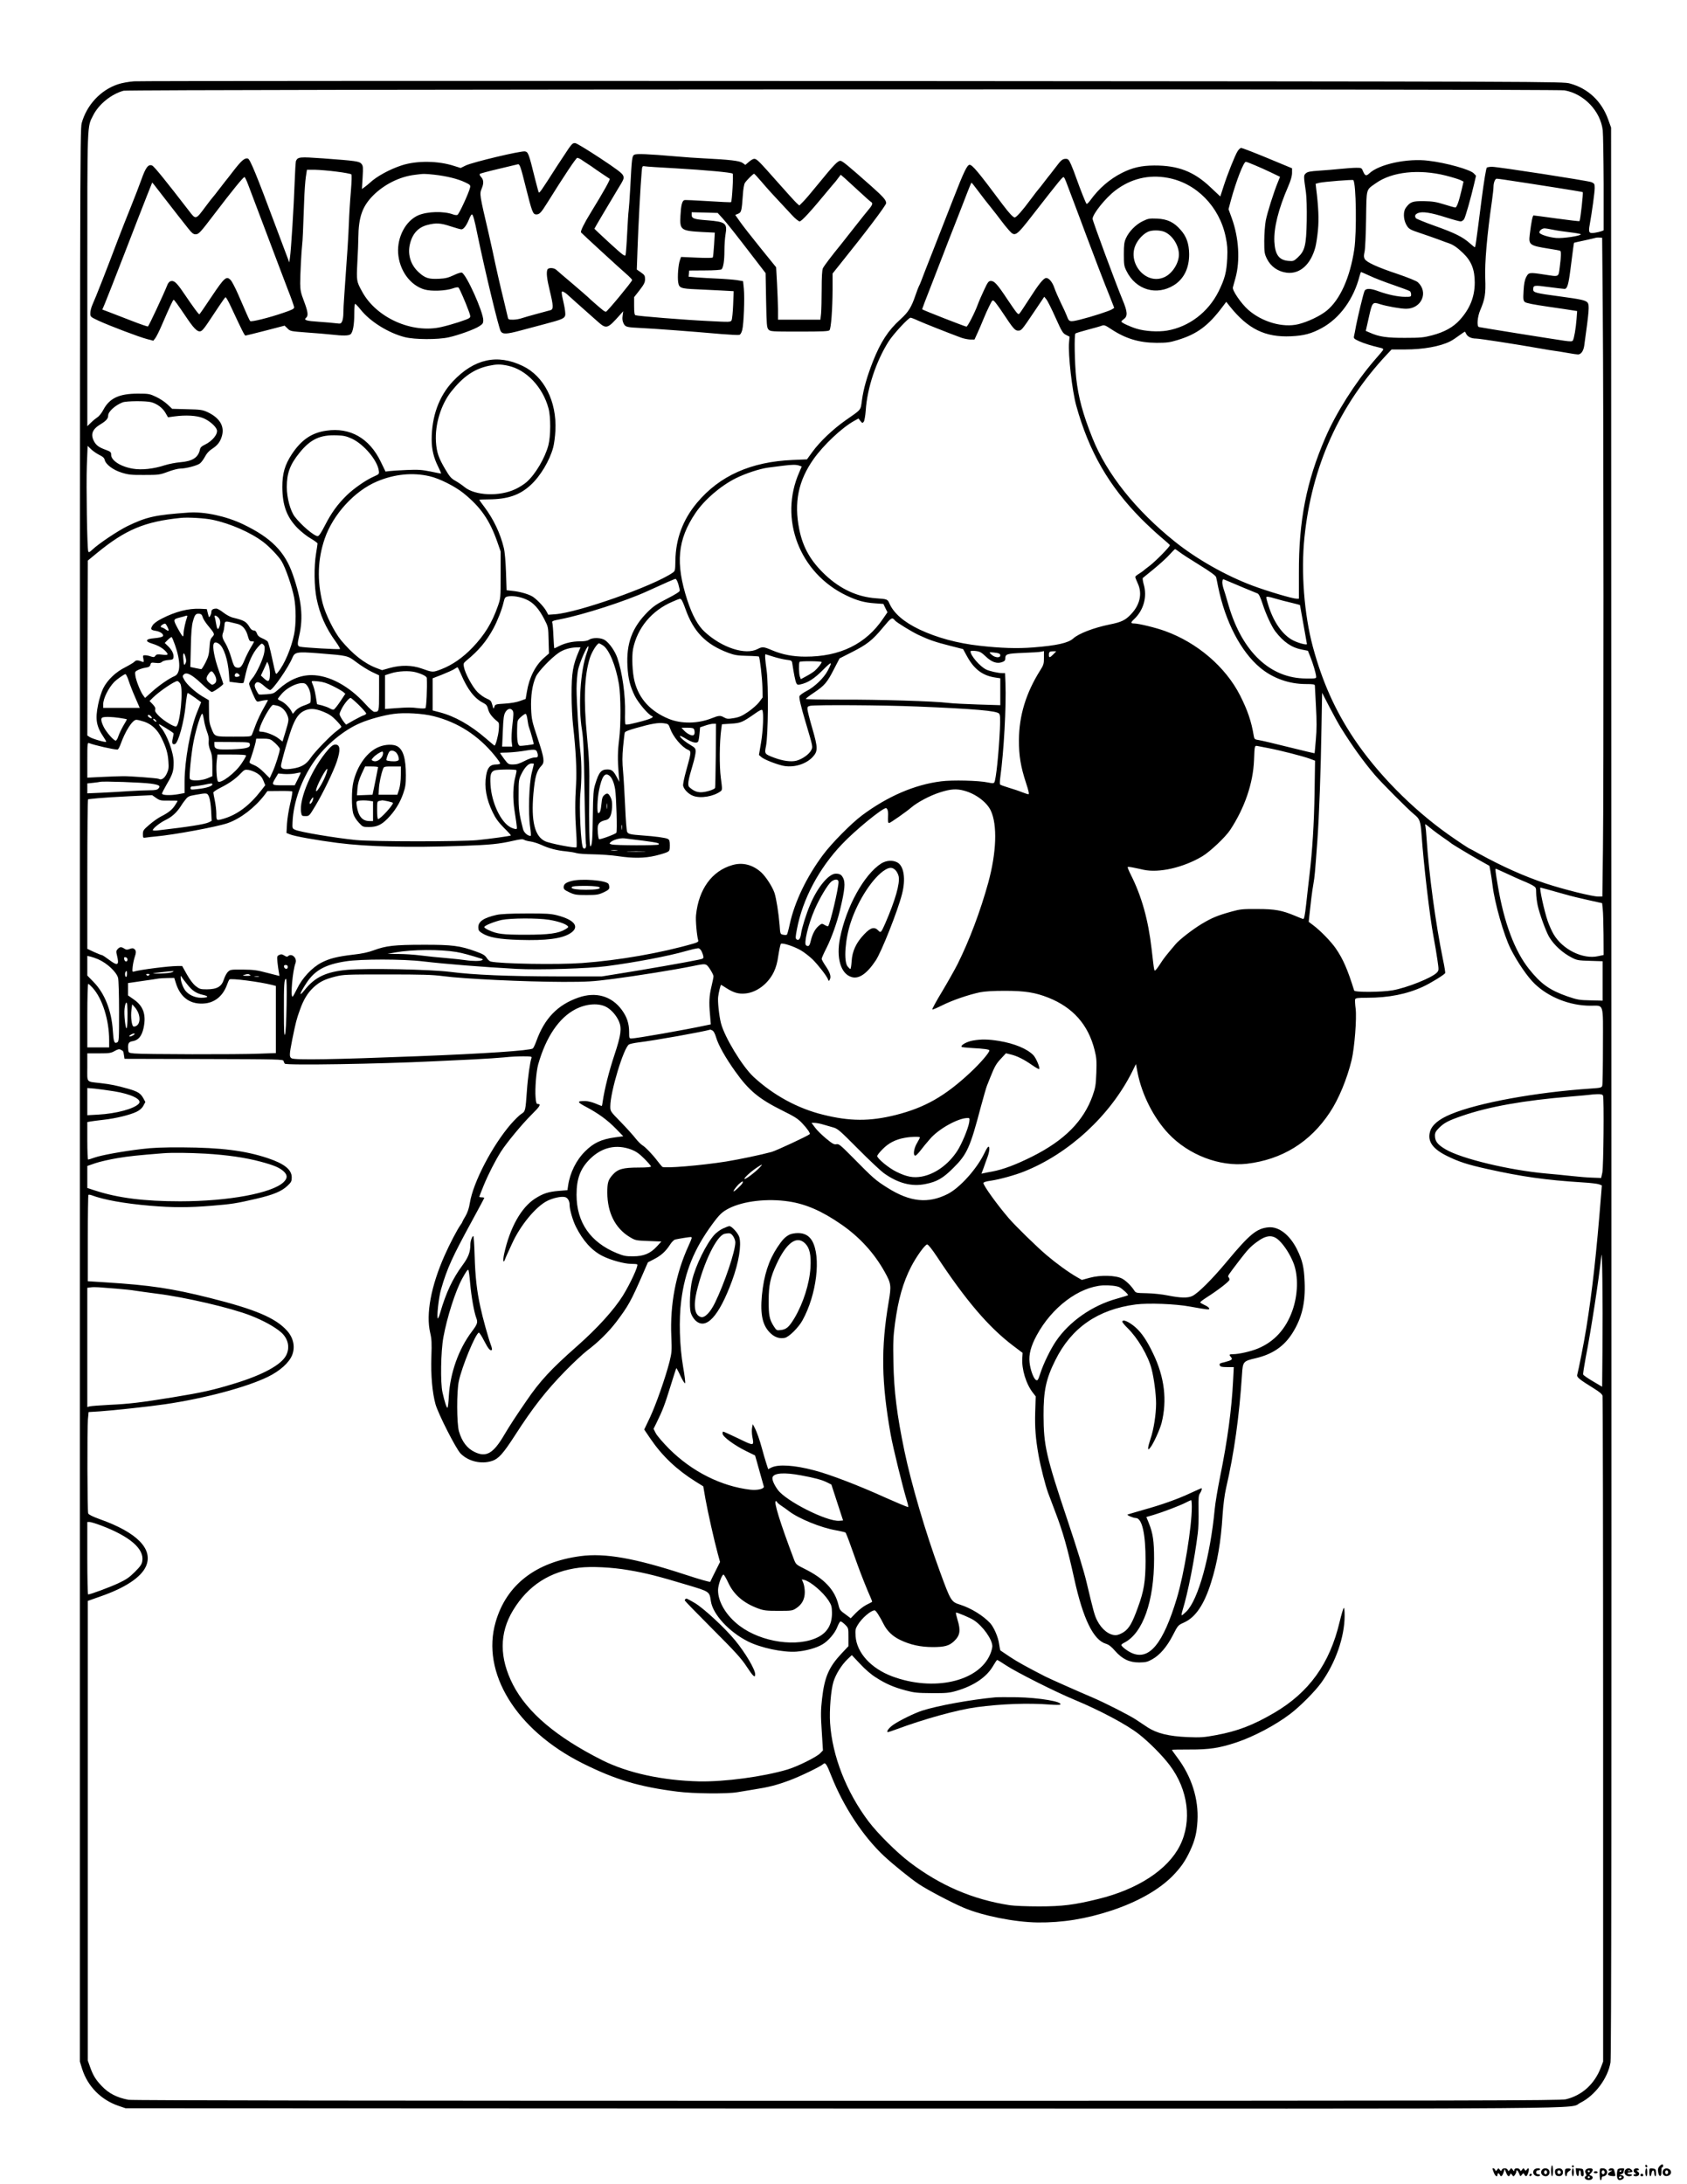 <?xml version="1.0" standalone="no"?>
<!DOCTYPE svg PUBLIC "-//W3C//DTD SVG 20010904//EN"
 "http://www.w3.org/TR/2001/REC-SVG-20010904/DTD/svg10.dtd">
<svg version="1.0" xmlns="http://www.w3.org/2000/svg"
 width="1700pt" height="2200pt" viewBox="0 0 1700 2200"
 preserveAspectRatio="xMidYMid meet">

<g transform="translate(0,2200) scale(0.1,-0.1)"
fill="#000000" stroke="none">
<path d="M1350 21181 c-52 -4 -125 -17 -162 -30 -174 -58 -315 -209 -365 -392
-17 -61 -18 -528 -18 -9794 l0 -9730 23 -75 c56 -175 190 -311 367 -371 l70
-24 7215 -3 c7934 -2 7310 -7 7447 59 145 72 276 246 302 406 9 50 11 2585 9
9778 l-3 9710 -28 78 c-66 187 -203 316 -387 366 -75 20 -110 20 -7225 25
-3932 2 -7193 1 -7245 -3z m14416 -91 c196 -35 362 -208 385 -403 4 -40 8
-282 9 -540 l0 -467 -23 -9 c-13 -5 -44 -12 -69 -16 -56 -8 -63 3 -48 84 23
129 50 325 50 367 0 41 -3 46 -32 59 -38 15 -942 155 -1003 155 -22 0 -45 -4
-52 -8 -7 -5 -28 -129 -53 -322 -60 -470 -62 -480 -69 -480 -3 0 -26 19 -51
41 -70 62 -149 102 -349 173 -102 36 -188 72 -193 78 -15 24 -8 39 22 52 43
18 128 5 282 -44 69 -22 135 -40 147 -40 11 0 27 10 35 23 14 22 69 217 102
359 l18 78 -23 24 c-36 38 -277 106 -456 127 -212 27 -499 -35 -597 -128 -31
-29 -43 -25 -63 23 -13 33 -16 34 -68 34 -30 0 -101 -5 -158 -11 -57 -6 -155
-14 -216 -18 -90 -6 -117 -11 -134 -27 -23 -21 -23 -25 1 -191 7 -50 10 -161
8 -290 -5 -245 -18 -299 -91 -367 -39 -36 -45 -38 -93 -34 -95 8 -135 62 -142
193 -7 138 40 329 140 559 26 61 38 104 38 135 l0 46 -248 103 c-136 56 -255
102 -264 102 -9 0 -25 -15 -36 -32 -28 -45 -102 -231 -142 -355 l-33 -102
-100 94 c-167 158 -326 219 -567 218 -129 -1 -218 -21 -325 -75 -124 -63 -231
-155 -319 -277 -17 -23 -33 -38 -37 -34 -9 10 -61 141 -101 253 -16 47 -41
111 -55 143 -22 49 -30 57 -52 57 -34 0 -47 -10 -107 -90 -27 -36 -51 -67 -54
-70 -3 -3 -28 -34 -55 -70 -27 -36 -52 -67 -55 -70 -4 -3 -42 -52 -85 -110
-86 -116 -143 -180 -160 -180 -16 0 -56 43 -123 132 -244 327 -304 399 -332
398 -24 -2 -57 -69 -161 -336 -66 -170 -162 -415 -213 -544 -51 -129 -101
-257 -111 -285 -10 -27 -22 -54 -26 -60 -3 -5 -19 -46 -34 -90 -41 -121 -72
-170 -152 -242 -123 -111 -199 -228 -277 -425 -60 -154 -94 -273 -110 -388
-15 -107 -1 -89 -167 -205 -126 -89 -255 -211 -332 -316 l-55 -76 -144 -6
c-421 -18 -737 -159 -965 -432 -142 -170 -214 -363 -217 -583 -2 -102 -2 -103
-31 -123 -198 -134 -946 -398 -1180 -416 l-70 -5 -20 37 c-24 45 -106 130
-147 151 -46 24 -123 45 -192 52 l-61 7 -6 180 c-4 111 -12 205 -22 246 -35
146 -104 290 -194 410 -29 38 -53 72 -53 75 0 2 42 4 93 4 191 1 313 42 423
143 99 90 193 247 229 382 9 33 19 110 22 170 14 293 -115 546 -330 649 -256
123 -488 72 -703 -155 -140 -149 -214 -352 -214 -587 0 -99 21 -184 65 -272
19 -39 33 -70 29 -70 -3 0 -52 9 -107 21 -86 17 -124 20 -237 15 -74 -3 -153
-8 -175 -11 l-40 -5 -49 101 c-114 235 -308 346 -547 311 -149 -21 -253 -93
-349 -238 -70 -107 -95 -194 -95 -329 1 -186 45 -305 154 -415 36 -36 96 -84
134 -105 37 -22 67 -44 67 -50 0 -5 -7 -50 -15 -100 -22 -131 -19 -335 5 -453
33 -163 93 -297 193 -435 27 -37 46 -71 43 -74 -7 -7 -368 14 -403 23 -27 7
-28 25 -8 111 43 183 25 359 -64 615 -80 232 -219 372 -503 508 -170 81 -388
128 -547 117 -338 -24 -423 -43 -616 -136 -99 -49 -288 -175 -355 -238 -30
-28 -36 -30 -41 -15 -11 31 -21 654 -14 860 l8 201 36 -35 c20 -19 57 -44 83
-57 34 -16 48 -29 53 -49 11 -47 85 -102 172 -129 68 -21 97 -24 228 -23 143
0 154 1 237 32 47 18 103 32 123 32 57 0 172 30 200 52 14 11 36 41 50 67 15
30 39 58 67 76 61 40 86 72 104 132 29 100 -22 184 -145 242 -51 23 -70 26
-206 29 l-150 4 -48 45 c-26 25 -78 59 -115 76 -63 30 -74 32 -182 32 -188 0
-285 -45 -347 -160 -17 -33 -44 -68 -60 -77 -15 -10 -45 -34 -65 -54 l-38 -37
0 1480 c0 1623 -3 1527 60 1653 56 110 181 212 305 246 55 15 14433 19 14521
4z m-3121 -754 c44 -18 119 -52 167 -75 l87 -42 -21 -52 c-43 -104 -108 -311
-123 -389 -8 -45 -15 -135 -15 -205 0 -115 2 -128 27 -180 39 -78 111 -129
201 -140 131 -15 240 82 287 257 8 30 20 107 26 171 11 110 5 240 -18 421 l-5
47 38 10 c42 10 334 34 341 27 29 -29 36 -521 10 -699 -43 -284 -144 -508
-279 -617 -65 -53 -190 -112 -283 -135 -157 -39 -368 22 -507 145 -71 63 -162
195 -154 225 3 11 14 54 26 95 48 174 34 405 -36 599 l-34 94 25 94 c53 192
127 383 149 383 7 0 48 -15 91 -34z m1922 -104 c67 -17 135 -38 151 -46 l30
-15 -19 -83 c-28 -119 -49 -178 -64 -178 -7 0 -57 14 -111 31 -83 26 -117 31
-206 33 -115 1 -137 -7 -181 -66 -27 -36 -26 -111 1 -165 26 -49 35 -55 150
-93 48 -16 125 -43 172 -60 47 -18 99 -37 115 -42 42 -15 82 -43 138 -97 84
-80 118 -166 118 -297 0 -144 -49 -265 -152 -378 -66 -72 -152 -120 -276 -153
-88 -23 -116 -26 -273 -26 -183 -1 -263 11 -355 52 l-42 18 31 137 c34 154 37
157 114 132 67 -21 206 -46 261 -46 155 0 229 165 119 267 -14 13 -98 47 -203
83 -205 68 -316 119 -333 152 -10 18 -10 35 -1 73 6 28 13 176 15 329 5 317
-3 289 99 361 162 115 432 144 702 77z m-3823 -65 c9 -23 45 -121 82 -217 36
-96 90 -238 118 -315 94 -250 178 -469 191 -500 7 -16 31 -76 53 -133 l40
-103 -21 -14 c-28 -18 -205 -75 -325 -105 -103 -25 -110 -23 -131 37 -8 21
-35 81 -61 133 -25 52 -55 120 -65 150 -19 57 -54 100 -82 100 -26 0 -73 -58
-168 -206 -49 -76 -94 -144 -101 -151 -15 -16 -20 -10 -124 144 -100 151 -130
183 -164 183 -24 0 -32 -10 -70 -92 -24 -51 -52 -115 -62 -143 -30 -83 -103
-225 -115 -225 -13 0 -436 165 -447 175 -1 1 41 112 94 246 52 134 108 278
124 320 16 42 66 172 113 290 46 118 102 260 123 316 22 57 41 103 44 103 3 0
34 -40 70 -88 36 -48 92 -121 126 -162 33 -41 79 -100 101 -130 22 -30 58 -75
81 -100 61 -68 69 -63 243 161 281 360 298 381 309 374 5 -3 15 -24 24 -48z
m1022 42 c287 -51 522 -289 585 -594 17 -81 20 -122 16 -215 -7 -142 -24 -207
-88 -337 -104 -208 -299 -356 -519 -393 -91 -15 -221 -7 -306 19 -69 21 -154
61 -154 72 0 4 12 16 27 27 38 28 35 73 -15 192 -67 161 -302 795 -302 816 1
49 131 211 230 286 156 118 334 162 526 127z m3389 -18 c289 -43 789 -122 794
-126 8 -4 -24 -283 -32 -292 -3 -3 -106 9 -229 26 -123 17 -228 31 -234 31
-10 0 -23 -65 -39 -195 -12 -101 -1 -109 194 -140 58 -9 108 -18 113 -21 11
-7 10 -54 -4 -161 -14 -108 -2 -102 -158 -78 -150 23 -156 22 -181 -27 -15
-30 -22 -67 -26 -137 -5 -85 -3 -98 13 -113 13 -11 83 -25 234 -47 118 -17
232 -34 254 -38 l39 -6 -6 -81 c-7 -93 -25 -196 -37 -215 -6 -11 -23 -12 -86
-3 -99 14 -845 133 -861 138 -23 6 -15 103 13 169 48 111 57 167 51 321 -6
160 17 429 68 784 8 58 15 119 15 137 0 42 16 83 32 83 7 0 40 -4 73 -9z m495
-505 c36 -8 113 -19 173 -26 59 -7 107 -16 107 -20 0 -16 -181 -43 -248 -37
-72 6 -163 35 -169 53 -6 17 25 44 50 44 12 0 51 -6 87 -14z m501 -796 c9
-1009 10 -4881 2 -5447 l-6 -473 -44 0 c-59 0 -347 72 -523 130 -222 74 -445
174 -679 303 -46 26 -85 47 -87 47 -7 0 -119 74 -222 147 -365 259 -715 615
-948 963 -190 284 -319 573 -414 924 -88 328 -121 755 -85 1104 74 716 350
1328 829 1840 l49 52 136 0 c183 0 355 31 455 82 22 11 64 39 93 61 30 22 55
38 56 36 1 -2 7 -13 13 -24 15 -28 52 -45 97 -45 35 0 392 -55 642 -99 61 -11
133 -23 160 -26 28 -4 85 -13 129 -21 43 -8 87 -14 97 -14 31 0 55 34 63 86
50 357 54 410 34 436 -18 23 -66 34 -283 63 -236 31 -265 39 -265 68 0 45 7
46 155 26 77 -10 149 -19 161 -19 27 0 40 44 59 193 27 215 35 270 37 272 2 1
50 12 108 24 58 13 110 25 115 27 6 1 21 2 35 1 l25 -2 6 -715z m-2348 332
c45 -22 152 -63 237 -92 85 -29 161 -58 168 -63 6 -5 12 -20 12 -33 0 -23 -3
-24 -61 -24 -70 0 -177 23 -267 56 -82 31 -129 32 -142 2 -13 -31 -64 -243
-85 -348 -8 -47 -18 -95 -21 -108 -4 -20 3 -26 50 -48 48 -22 131 -48 219 -68
33 -8 34 -13 1 -51 -14 -16 -45 -53 -69 -80 -188 -219 -382 -524 -489 -773
-191 -441 -269 -836 -267 -1364 l0 -258 -25 0 c-39 0 -292 75 -444 132 -267
100 -562 267 -780 442 -396 317 -687 683 -831 1043 -98 245 -142 409 -164 605
-16 149 -21 436 -8 449 5 4 60 21 124 38 65 17 129 35 143 41 22 8 34 4 87
-31 150 -100 286 -141 464 -142 102 0 133 4 208 27 199 60 312 143 458 338
l36 48 34 -43 c184 -231 358 -316 618 -304 131 6 206 26 311 83 181 99 321
292 380 522 6 23 13 42 16 42 2 0 41 -17 87 -38z m-3167 -420 c64 -142 74
-159 106 -175 l36 -18 -5 -58 c-11 -120 31 -490 73 -639 128 -460 327 -806
654 -1137 60 -60 150 -144 199 -185 49 -41 90 -78 90 -81 2 -14 -144 -162
-203 -207 -34 -25 -63 -49 -66 -52 -3 -3 -22 -16 -42 -29 -21 -12 -38 -27 -38
-32 0 -6 12 -36 26 -67 47 -101 21 -216 -70 -310 -55 -59 -98 -79 -214 -102
-158 -32 -313 -91 -367 -141 -50 -45 -164 -71 -402 -90 -162 -13 -332 -7 -543
17 -223 25 -429 81 -603 163 -158 75 -260 163 -304 262 -19 44 -22 45 -136 53
-185 13 -355 91 -506 231 -150 140 -230 279 -267 464 -54 270 -10 489 145 708
100 141 284 315 409 384 l43 24 19 -25 c19 -23 21 -24 34 -8 7 10 16 59 20
115 15 226 105 495 230 693 48 75 200 240 222 240 6 0 41 -13 77 -30 58 -26
284 -116 432 -171 28 -10 69 -18 93 -19 l42 0 31 68 c17 37 44 100 60 140 16
40 43 100 60 133 29 59 31 60 49 44 11 -10 50 -63 87 -119 104 -157 121 -176
152 -176 34 0 35 1 161 188 l103 153 21 -26 c12 -14 53 -96 92 -183z m-5516
-486 c183 -39 349 -214 407 -428 24 -88 23 -279 -1 -373 -34 -128 -131 -293
-219 -370 -23 -21 -73 -53 -112 -71 -162 -78 -409 -67 -515 21 -23 19 -64 47
-91 62 -43 24 -58 42 -103 118 -68 116 -86 170 -93 276 -11 173 50 373 154
505 121 152 231 227 376 259 81 17 118 18 197 1z m-3596 -367 c59 -16 114 -57
143 -107 l26 -45 66 9 c114 15 220 9 285 -16 60 -23 129 -81 141 -119 13 -43
-44 -113 -122 -151 -31 -14 -44 -27 -48 -47 -17 -82 -75 -119 -200 -129 -44
-4 -113 -17 -154 -30 -113 -37 -234 -50 -321 -35 -123 20 -220 82 -220 140 0
27 -5 32 -57 51 -68 25 -95 45 -117 88 -35 68 -15 119 66 168 58 35 78 58 78
89 0 39 71 103 145 132 38 15 238 16 289 2z m2023 -368 c121 -57 256 -218 270
-321 5 -34 4 -36 -48 -59 -79 -34 -205 -121 -277 -192 -90 -88 -153 -175 -217
-300 -40 -78 -61 -109 -74 -109 -35 0 -164 109 -231 196 -44 58 -80 190 -80
298 0 139 32 226 127 344 112 139 209 184 380 177 67 -2 95 -9 150 -34z m4507
-271 l25 -9 -24 -56 c-209 -471 1 -1018 476 -1244 105 -50 180 -71 287 -78
l84 -6 20 -42 21 -42 -44 -64 c-173 -256 -435 -384 -784 -383 -125 0 -232 21
-334 64 -87 37 -98 38 -148 12 -122 -63 -359 14 -532 174 -69 63 -125 167
-175 319 -121 372 -99 609 82 877 91 135 252 273 407 351 99 49 242 96 326
107 46 6 113 14 149 19 92 12 135 12 164 1z m-3724 -107 c97 -22 254 -101 340
-170 173 -139 265 -272 342 -493 l33 -95 0 -235 c0 -232 0 -236 -28 -315 -59
-169 -133 -289 -255 -417 -100 -104 -203 -175 -313 -218 -89 -34 -87 -34 -199
6 -97 35 -210 37 -322 6 l-78 -22 -53 20 c-123 46 -241 138 -361 282 -68 83
-157 262 -185 373 -57 228 -50 441 21 649 84 245 301 482 528 577 175 74 359
92 530 52z m-2190 -438 c182 -38 388 -129 514 -225 60 -45 155 -145 183 -192
41 -67 106 -257 127 -367 20 -106 20 -270 0 -369 -28 -139 -97 -303 -163 -383
-24 -29 -20 -38 -61 150 -17 80 -36 151 -43 159 -6 8 -31 23 -55 33 -31 13
-46 27 -53 49 -8 21 -17 30 -33 30 -14 0 -29 12 -41 33 -34 57 -53 68 -172 97
-23 6 -64 28 -92 50 -28 22 -59 40 -70 40 -33 0 -51 -11 -51 -32 0 -11 -5 -29
-12 -41 -11 -21 -12 -19 -23 23 l-11 45 -64 3 c-120 6 -252 -28 -390 -99 -49
-25 -82 -50 -93 -69 -23 -37 -18 -46 32 -54 47 -7 85 -35 72 -54 -5 -8 -38
-16 -82 -20 -55 -5 -75 -11 -77 -23 -2 -11 14 -20 55 -33 60 -19 105 -45 136
-80 28 -31 20 -37 -38 -30 -47 6 -58 4 -69 -11 -11 -16 -18 -16 -46 -7 -18 7
-44 12 -58 12 -23 0 -24 -3 -17 -36 6 -33 4 -36 -12 -29 -40 17 -64 17 -76 2
-7 -9 -49 -34 -93 -57 -99 -49 -182 -129 -225 -215 -16 -33 -39 -105 -50 -160
-31 -151 -19 -220 56 -331 14 -20 25 -40 25 -45 0 -11 -136 28 -166 47 l-24
16 2 881 3 881 90 74 c290 238 484 319 850 356 73 7 239 -3 315 -19z m9745
-325 c21 -17 112 -76 202 -131 112 -69 165 -108 168 -123 3 -11 12 -55 20 -96
72 -352 229 -653 423 -815 128 -107 292 -165 461 -165 76 0 91 -3 91 -16 0 -9
5 -104 11 -211 8 -144 8 -232 -1 -331 -6 -75 -12 -137 -13 -139 -2 -1 -118 26
-258 61 -139 35 -275 67 -301 71 -45 7 -48 9 -54 44 -23 142 -62 257 -137 405
-146 288 -432 533 -757 650 -89 33 -267 76 -310 76 -37 0 -38 9 -4 41 99 92
137 229 98 358 -8 30 -12 57 -7 60 4 4 56 46 114 93 58 48 128 111 155 142 27
30 52 55 55 55 3 1 23 -13 44 -29z m-5050 -322 c8 -28 15 -59 15 -67 0 -11
-45 -39 -127 -81 -101 -51 -139 -77 -192 -129 -161 -160 -221 -320 -208 -554
7 -124 26 -199 74 -297 36 -71 136 -189 173 -203 33 -13 -41 -40 -213 -79 -26
-6 -51 -8 -54 -4 -4 4 -6 55 -4 114 4 178 -28 410 -78 555 -23 67 -78 147
-123 178 -38 27 -125 30 -162 5 -17 -11 -47 -16 -93 -16 -77 0 -148 -17 -210
-48 -23 -12 -44 -22 -47 -22 -2 0 -6 53 -9 118 -2 64 -8 126 -11 137 -7 19 0
22 82 38 228 44 660 183 877 283 175 80 272 123 282 123 7 1 19 -22 28 -51z
m5690 -35 c72 -30 138 -57 148 -61 13 -5 29 -40 51 -107 33 -103 92 -228 127
-274 83 -108 166 -165 269 -184 l60 -12 24 -60 c27 -67 57 -168 59 -200 2 -19
-4 -20 -103 -19 -360 1 -642 268 -779 735 -21 75 -46 155 -54 178 -7 24 -12
53 -9 67 4 23 5 23 41 7 20 -8 95 -40 166 -70z m-7222 -121 c72 -31 127 -92
182 -199 40 -78 40 -78 43 -212 l4 -133 -50 -44 c-87 -76 -150 -200 -173 -344
l-12 -70 -55 -20 c-35 -13 -92 -23 -153 -27 -95 -6 -99 -7 -107 -32 -9 -25
-10 -24 -21 19 -11 40 -17 47 -57 64 -25 10 -67 40 -92 65 -51 51 -126 190
-137 253 -7 34 -4 40 26 65 123 101 200 192 271 323 41 76 87 193 103 265 10
43 15 51 41 57 47 10 125 -2 187 -30z m7548 9 c35 -11 106 -29 157 -41 50 -12
92 -23 92 -25 0 -2 16 -90 35 -195 19 -105 35 -194 35 -197 0 -13 -85 9 -140
37 -104 53 -197 184 -249 354 -12 37 -21 72 -21 77 0 13 21 11 91 -10z m-5986
-9 c6 -4 25 -46 42 -95 83 -233 206 -358 433 -443 63 -23 93 -28 188 -30 63
-1 116 -5 119 -7 10 -10 34 -218 36 -312 l2 -100 -35 -47 c-19 -25 -69 -69
-111 -98 -61 -41 -89 -54 -143 -63 -59 -10 -71 -9 -98 6 -39 22 -52 22 -127
-8 -140 -55 -305 -57 -431 -6 -185 76 -300 201 -345 376 -23 88 -30 251 -16
327 43 214 189 389 399 478 77 33 74 32 87 22z m-4823 -177 c4 -16 26 -52 49
-80 74 -89 75 -92 48 -121 -19 -20 -24 -39 -28 -107 -5 -68 -12 -95 -40 -150
-19 -37 -38 -67 -42 -67 -4 0 -31 5 -60 11 l-51 11 5 202 c3 148 9 217 22 261
19 66 28 76 64 73 18 -2 27 -11 33 -33z m-157 -2 c-15 -41 -35 -130 -35 -160
0 -18 -3 -33 -7 -33 -5 0 -28 37 -52 81 -48 90 -48 91 24 110 22 5 45 12 50
14 21 8 27 4 20 -12z m315 -3 c22 -22 25 -55 9 -97 -13 -34 -23 -20 -33 44 -3
23 -9 48 -12 57 -9 22 12 20 36 -4z m6820 -31 c16 -19 167 -112 235 -144 107
-50 166 -71 320 -110 l130 -33 40 -73 c72 -131 157 -195 288 -214 l47 -7 0
-136 0 -135 -227 7 c-126 4 -259 11 -298 16 -127 17 -714 35 -1077 33 -197 0
-358 3 -358 7 0 5 38 34 85 65 104 70 131 101 200 237 l55 106 120 61 c157 79
210 121 315 247 89 107 94 110 125 73z m-6690 -18 c19 -5 47 -12 62 -15 49
-11 86 -53 104 -117 14 -51 20 -59 40 -59 13 0 24 -2 24 -4 0 -2 -16 -30 -35
-62 -19 -32 -47 -88 -62 -125 -29 -70 -47 -85 -87 -70 -16 7 -26 28 -45 95
-13 47 -39 111 -57 142 -36 60 -40 78 -24 118 5 14 10 43 12 66 2 44 8 46 68
31z m-645 -41 c23 -44 18 -54 -14 -31 -16 12 -34 21 -40 21 -17 0 -13 18 7 29
26 15 30 14 47 -19z m78 -185 c59 -167 58 -290 -4 -315 -54 -23 -152 -90 -226
-156 l-71 -64 -20 27 c-28 39 -72 150 -78 198 -5 38 -4 41 28 57 18 9 52 20
76 23 33 5 43 12 48 30 5 22 10 23 53 18 35 -4 51 -1 63 10 8 9 37 17 64 19
43 3 49 6 52 26 5 34 -14 74 -54 113 l-34 33 32 32 c18 18 36 30 39 26 4 -4
18 -38 32 -77z m445 9 c47 -33 89 -161 99 -300 l6 -81 69 -9 c48 -7 71 -7 73
1 2 5 12 49 23 97 25 106 69 201 120 259 37 41 40 42 56 26 14 -14 16 -27 10
-73 -8 -64 -79 -220 -125 -271 -16 -19 -29 -41 -29 -51 0 -9 17 -54 37 -100
35 -78 39 -83 63 -77 41 11 90 17 90 13 0 -3 -20 -40 -45 -84 -25 -43 -59
-115 -76 -159 -16 -44 -34 -90 -39 -102 -9 -23 -13 -23 -184 -23 -199 0 -192
-3 -227 87 -19 48 -23 78 -23 169 l-1 111 -61 36 c-78 46 -163 124 -188 171
-18 33 -18 38 -4 52 28 28 81 0 179 -92 48 -46 95 -84 104 -84 17 0 115 70
115 82 0 4 -20 64 -45 134 -43 122 -65 235 -52 268 8 20 26 20 55 0z m3867
-14 c62 -39 130 -202 162 -390 19 -118 21 -410 2 -560 -15 -118 -16 -203 -5
-335 l7 -90 -27 50 c-33 61 -49 74 -92 75 -64 0 -87 -27 -124 -149 -18 -57
-21 -98 -24 -311 -3 -245 -7 -305 -24 -315 -11 -7 -16 212 -12 555 3 238 0
313 -23 555 -35 365 -27 604 28 784 19 63 74 151 94 151 3 0 20 -9 38 -20z
m-162 -77 c-65 -180 -88 -538 -48 -778 14 -90 19 -202 25 -610 4 -275 11 -513
14 -530 8 -38 -6 -64 -27 -47 -23 19 -43 414 -28 556 13 130 13 290 1 401 -16
134 -40 523 -40 647 0 66 7 148 15 190 16 74 87 238 103 238 5 0 -1 -30 -15
-67z m-79 20 c-62 -145 -74 -218 -74 -441 0 -103 7 -243 15 -312 28 -244 38
-450 30 -590 -11 -174 -11 -300 1 -480 6 -80 7 -149 3 -154 -10 -12 -269 38
-316 61 -105 49 -142 203 -118 478 16 174 32 231 82 283 33 34 27 77 -37 269
-59 177 -63 195 -68 303 -5 130 12 246 49 326 24 52 151 185 228 238 47 33
116 54 179 55 l42 1 -16 -37z m4099 -55 c60 -57 111 -75 163 -58 25 9 34 17
34 34 0 49 14 53 180 60 85 3 167 8 183 12 l27 6 0 -67 c0 -62 -4 -74 -39
-129 -142 -226 -212 -454 -213 -701 -1 -156 18 -269 71 -430 27 -82 34 -115
25 -115 -7 0 -37 10 -66 21 -29 12 -89 32 -133 45 -43 13 -82 27 -87 32 -4 4
-3 36 2 72 36 259 61 714 52 948 l-4 102 -28 0 c-42 0 -130 20 -164 37 -64 33
-156 140 -156 182 0 6 20 8 51 4 43 -5 58 -13 102 -55z m682 22 c-35 -36 -45
-38 -45 -7 0 31 7 37 44 37 l30 0 -29 -30z m-7405 10 c299 -24 291 -22 383
-91 45 -34 115 -78 155 -97 l72 -34 0 -178 c0 -189 0 -190 -49 -190 -10 0 -50
35 -89 79 -166 183 -366 290 -542 291 -116 0 -228 -48 -333 -143 -46 -41 -53
-45 -120 -50 -38 -3 -74 -4 -79 -1 -4 3 -17 24 -28 46 -14 30 -17 45 -9 59 15
29 42 23 92 -21 25 -22 51 -40 59 -40 28 1 184 227 224 324 25 59 45 63 264
46z m6833 4 c27 -5 37 -11 37 -25 0 -28 -52 -25 -87 6 -25 22 -26 24 -8 25 11
0 37 -3 58 -6z m-8173 -44 c8 -30 8 -46 -1 -62 -14 -26 -16 -22 -22 50 -5 62
8 69 23 12z m5922 6 c40 -13 99 -27 130 -31 57 -7 58 -8 63 -44 14 -93 29
-168 38 -189 9 -19 16 -22 41 -16 76 16 142 58 229 146 91 91 99 90 48 -7 -37
-72 -134 -165 -213 -205 -37 -19 -69 -43 -72 -53 -5 -19 16 -106 61 -257 78
-263 75 -252 57 -287 -21 -41 -89 -89 -148 -105 -54 -14 -137 -3 -227 31 -95
36 -96 38 -80 117 22 108 26 614 7 756 -16 114 -20 168 -11 168 2 0 37 -11 77
-24z m488 -55 c0 -11 -39 -61 -70 -88 -14 -12 -51 -36 -83 -53 l-57 -31 -10
27 c-10 25 -12 131 -3 147 6 10 223 9 223 -2z m-5560 -108 c0 -89 -12 -101
-61 -55 l-30 28 32 69 32 70 13 -30 c7 -16 13 -53 14 -82z m1924 -10 c66 -156
136 -247 224 -292 33 -17 41 -28 51 -65 10 -41 42 -82 96 -125 15 -12 16 -24
11 -85 -6 -62 -32 -156 -43 -156 -2 0 -40 32 -85 71 -159 137 -315 225 -469
265 l-69 18 0 162 0 162 93 36 c50 20 106 45 122 55 17 11 32 20 35 20 3 1 18
-29 34 -66z m-2484 -5 c26 -43 26 -80 -1 -96 -17 -11 -24 -11 -37 0 -47 36
-51 57 -21 99 26 37 35 36 59 -3z m2025 22 c67 -18 115 -42 116 -59 5 -98 -4
-297 -14 -304 -7 -4 -39 -4 -72 0 -76 9 -97 9 -227 0 l-108 -8 0 170 0 170 63
20 c69 22 179 27 242 11z m-1776 -24 c10 -11 8 -16 -8 -21 -26 -8 -42 1 -34
20 7 19 27 19 42 1z m-1112 -64 c12 -37 42 -114 67 -170 l44 -102 -184 0 -184
0 0 36 c0 59 53 165 112 226 27 27 100 78 112 78 6 0 21 -30 33 -68z m519 -27
c34 -52 -1 -416 -41 -432 -20 -7 -122 55 -172 104 -34 34 -44 50 -39 66 4 16
-4 31 -26 54 l-31 32 34 34 c64 63 217 167 246 167 7 0 20 -11 29 -25z m1538
-25 c45 -22 91 -49 104 -59 l22 -19 -51 -77 c-28 -42 -58 -79 -65 -82 -8 -3
-25 2 -39 11 -14 9 -49 22 -77 30 l-53 13 -12 74 c-12 69 -18 93 -39 143 -7
18 -4 19 61 13 51 -5 88 -17 149 -47z m-270 17 c27 -27 46 -78 47 -126 1 -27
-1 -53 -4 -58 -3 -5 -31 -18 -63 -29 -35 -12 -67 -31 -85 -51 l-28 -33 -15 28
c-20 38 -72 88 -107 102 -16 7 -29 16 -29 20 0 4 18 28 40 53 70 79 207 132
244 94z m-1121 -133 l64 -47 -43 -106 c-65 -161 -124 -487 -124 -690 l0 -119
-67 -12 c-75 -13 -155 -11 -160 5 -2 6 20 48 47 95 60 101 70 133 70 221 0 97
-65 276 -127 350 -14 16 -23 32 -21 34 4 4 131 -75 146 -90 3 -2 -1 -25 -7
-51 -12 -48 -4 -68 23 -58 33 13 91 223 107 392 7 67 16 122 20 122 5 0 37
-21 72 -46z m11546 -299 c117 -188 227 -341 344 -479 74 -86 333 -346 399
-400 55 -44 63 -67 73 -201 21 -302 83 -830 120 -1026 14 -74 32 -181 40 -238
15 -104 15 -104 -6 -128 -50 -52 -302 -153 -447 -178 -108 -19 -381 -21 -386
-2 -66 212 -112 318 -186 425 -47 68 -152 176 -222 229 l-50 38 5 50 c16 149
29 259 42 330 14 84 15 96 40 435 18 247 35 706 42 1159 l6 333 71 -138 c40
-77 91 -170 115 -209z m-9892 223 c40 -40 73 -78 73 -84 0 -7 -10 -14 -22 -18
-13 -3 -58 -26 -102 -50 l-78 -45 -19 22 c-10 12 -26 36 -35 53 -16 30 -16 33
6 79 26 53 76 115 93 115 6 0 44 -33 84 -72z m-815 -8 c42 -12 81 -54 98 -106
11 -33 9 -48 -20 -145 l-33 -108 -40 31 c-41 33 -132 68 -175 68 -21 0 -23 3
-17 28 17 72 114 242 137 242 7 0 30 -5 50 -10z m6433 -6 c588 -24 812 -44
833 -72 11 -13 13 -47 8 -157 -12 -248 -39 -507 -56 -535 -7 -11 -18 -11 -67
-1 -88 19 -356 26 -470 11 -266 -33 -539 -151 -797 -343 -109 -82 -305 -280
-392 -397 -167 -224 -287 -475 -336 -700 -11 -52 -24 -99 -28 -104 -4 -4 -21
-5 -38 -1 -29 6 -30 6 -36 98 -10 121 -33 267 -52 325 -22 63 -87 163 -134
206 -86 77 -188 103 -292 72 -204 -59 -337 -242 -364 -502 -6 -53 8 -209 22
-256 4 -13 -7 -20 -48 -32 -329 -95 -750 -169 -1123 -196 -245 -18 -823 -8
-920 15 -11 2 -29 19 -41 37 -17 27 -38 39 -110 65 -157 57 -237 68 -529 67
-290 0 -376 -10 -500 -56 -54 -20 -118 -34 -201 -43 -164 -19 -244 -39 -325
-81 -96 -50 -194 -156 -245 -262 -22 -45 -42 -81 -46 -81 -23 -2 1 263 30 339
19 50 -40 104 -75 69 -8 -8 -18 -6 -37 6 -22 14 -32 16 -51 7 -24 -11 -24 -15
-19 -74 4 -35 10 -80 14 -100 4 -21 6 -38 5 -38 -2 0 -57 14 -122 31 -100 27
-137 32 -245 33 -118 1 -128 0 -150 -22 -14 -12 -32 -47 -42 -77 -23 -73 -68
-99 -171 -100 -65 0 -74 3 -113 33 -27 22 -59 64 -89 118 l-47 84 -48 0 c-86
0 -376 -37 -440 -56 -15 -4 -16 1 -11 48 3 29 12 71 19 93 18 52 17 70 -2 86
-12 10 -22 10 -47 1 -25 -10 -35 -9 -54 3 -30 20 -46 19 -68 -5 -15 -17 -16
-25 -6 -64 25 -101 7 -109 -83 -41 -33 25 -64 45 -69 45 -6 0 -41 14 -79 31
l-68 32 0 753 c0 415 3 754 8 754 4 0 48 5 97 10 50 5 193 14 319 20 l229 11
40 -28 c37 -26 48 -28 129 -27 48 1 88 -1 88 -3 0 -2 -11 -21 -25 -42 -28 -45
-69 -78 -141 -114 -28 -14 -81 -51 -118 -83 -61 -52 -66 -60 -66 -96 0 -38 1
-39 33 -34 17 3 61 8 97 11 188 17 616 97 724 134 130 46 272 154 372 284 l29
39 122 1 c67 1 124 -1 128 -5 4 -4 -5 -58 -20 -120 -15 -62 -30 -155 -33 -205
l-5 -93 35 -14 c43 -19 277 -60 478 -86 308 -39 712 -49 1255 -30 286 10 376
19 519 52 70 16 94 18 108 9 10 -6 40 -14 66 -17 26 -4 74 -19 107 -34 75 -35
159 -57 250 -65 39 -4 86 -12 105 -18 19 -6 96 -11 170 -12 74 -1 185 -9 245
-18 153 -23 268 -22 379 4 50 12 103 28 119 36 24 12 27 19 27 68 0 44 -4 56
-20 65 -22 12 -126 26 -255 35 -122 9 -144 14 -155 36 -6 11 -15 124 -20 252
-6 128 -15 287 -21 355 -9 92 -9 153 0 250 7 70 14 134 17 143 3 11 42 26 117
47 152 43 221 55 277 47 45 -6 47 -8 64 -55 29 -81 116 -185 179 -212 35 -16
34 -22 -17 -206 -22 -77 -35 -144 -32 -157 10 -39 54 -83 101 -101 76 -29 208
-6 278 47 16 13 16 20 1 134 -16 119 -14 357 4 490 l7 50 91 6 c99 6 115 13
244 103 45 32 67 42 72 33 15 -23 8 -206 -13 -328 l-21 -123 25 -22 c27 -23
133 -66 210 -85 107 -26 237 11 307 87 53 58 53 90 -5 290 -25 85 -46 169 -48
187 -2 28 2 32 28 38 56 11 739 7 1070 -7z m-5974 -54 c55 -22 85 -43 126 -85
29 -30 53 -59 53 -65 0 -5 -19 -22 -42 -39 -57 -39 -227 -214 -267 -274 -44
-65 -91 -94 -179 -108 -92 -15 -127 -4 -119 39 9 49 47 185 84 300 46 146 84
210 143 240 60 30 113 28 201 -8z m1906 11 c9 -14 8 -46 -3 -137 -8 -66 -11
-143 -8 -171 l6 -53 -51 0 -51 0 7 157 c5 130 10 163 26 190 22 37 55 44 74
14z m-3111 -96 c3 -27 17 -78 29 -112 16 -41 22 -73 18 -100 -3 -25 2 -56 16
-91 17 -41 21 -75 21 -156 l0 -104 -49 -21 c-62 -26 -168 -30 -178 -5 -9 24
15 263 38 377 27 136 78 294 89 277 5 -8 12 -37 16 -65z m2315 41 c244 -62
448 -193 613 -395 31 -38 56 -73 56 -80 0 -6 -17 -11 -39 -11 -61 0 -89 -30
-102 -110 -20 -119 2 -240 65 -370 31 -64 58 -101 114 -158 41 -40 72 -75 70
-77 -6 -6 -207 -34 -338 -47 -162 -16 -1056 -16 -1225 1 -202 20 -568 81 -613
104 -26 12 -27 16 -24 77 9 204 92 434 221 616 112 159 300 314 464 382 91 39
236 78 332 91 112 16 296 5 406 -23z m944 -33 c4 -31 11 -68 17 -82 14 -37 49
-163 46 -166 -7 -5 -125 -20 -139 -17 -22 4 -30 52 -28 165 2 92 2 92 37 124
20 18 41 33 48 33 7 0 15 -24 19 -57z m-3797 35 c19 -19 14 -30 -8 -18 -11 6
-20 15 -20 20 0 14 14 12 28 -2z m-315 -19 c40 -6 73 -12 75 -14 2 -1 -13 -29
-33 -61 -19 -33 -42 -80 -51 -106 -8 -27 -21 -48 -28 -48 -20 0 -93 83 -120
136 -28 57 -33 90 -13 97 22 9 96 7 170 -4z m367 -24 c7 -8 8 -15 2 -15 -5 0
-15 7 -22 15 -7 8 -8 15 -2 15 5 0 15 -7 22 -15z m-114 -15 c74 -26 132 -81
172 -164 47 -95 64 -155 69 -236 5 -64 2 -83 -17 -123 -22 -46 -54 -68 -80
-52 -12 7 -286 28 -360 27 -25 0 -116 -3 -202 -7 l-158 -8 0 178 c0 165 1 177
18 170 53 -21 245 -65 286 -65 7 0 20 24 31 53 47 133 120 247 159 247 13 0
49 -9 82 -20z m5757 -337 c-2 -175 -5 -323 -7 -329 -7 -17 -94 -44 -143 -44
-42 0 -76 15 -116 51 -21 19 -14 65 33 222 17 55 30 117 30 136 0 33 -5 39
-55 69 -57 34 -110 80 -102 89 3 2 22 -6 44 -19 77 -48 125 -60 139 -36 4 7
10 41 13 77 l6 65 50 17 c28 10 64 18 80 19 l30 0 -2 -317z m-219 261 c10 -27
7 -54 -8 -60 -18 -7 -65 17 -95 50 l-24 26 60 0 c46 0 62 -4 67 -16z m-4248
-116 c37 -28 74 -70 74 -83 0 -27 -44 -167 -72 -227 l-30 -66 -57 57 c-36 37
-73 64 -104 76 -36 14 -46 22 -42 34 18 44 55 165 61 196 l6 35 68 0 c54 0 73
-4 96 -22z m-228 -36 c5 -33 -34 -44 -184 -50 -148 -5 -174 2 -174 47 l0 28
178 -1 c175 -1 177 -2 180 -24z m10262 -37 c121 -23 350 -82 416 -106 l56 -21
-5 -322 c-5 -314 -22 -585 -52 -836 -8 -69 -23 -196 -32 -283 -15 -131 -21
-157 -33 -153 -8 2 -43 16 -78 31 -134 56 -204 69 -382 69 -149 1 -174 -2
-260 -26 -141 -39 -199 -63 -302 -125 -91 -55 -223 -157 -263 -205 -94 -111
-117 -140 -148 -188 -19 -31 -42 -62 -50 -69 -17 -14 -14 -32 -42 209 -34 296
-100 532 -210 750 -20 40 -34 74 -31 77 3 3 32 0 63 -7 32 -6 76 -16 98 -21
156 -33 398 22 589 135 77 45 236 195 283 267 146 222 231 470 240 704 5 144
6 147 35 141 13 -3 61 -12 108 -21z m-7370 -34 c5 -11 10 -29 10 -40 0 -17 -6
-21 -34 -21 -20 0 -62 -15 -100 -35 -50 -26 -79 -35 -115 -35 -47 0 -50 2 -90
55 -22 30 -41 57 -41 60 0 3 30 5 68 5 37 1 105 7 152 14 120 20 138 19 150
-3z m-2930 -42 c0 -6 -21 -43 -47 -81 -62 -94 -210 -205 -236 -179 -14 14 -22
143 -12 216 l6 55 145 0 c99 0 144 -3 144 -11z m2900 -83 c0 -3 -9 -42 -21
-88 -28 -110 -37 -409 -17 -545 8 -51 10 -93 6 -93 -30 0 -68 33 -77 68 -40
156 -46 202 -45 347 0 142 1 153 27 206 33 69 72 109 103 109 13 0 24 -2 24
-4z m-2790 -94 c33 -21 50 -40 64 -74 l19 -47 -41 -53 c-116 -150 -238 -242
-374 -283 -78 -23 -78 -23 -78 48 0 34 -7 93 -15 132 -8 38 -15 76 -15 82 0 7
31 28 69 47 93 47 152 89 203 142 40 42 46 44 83 39 22 -3 60 -18 85 -33z
m2614 30 c3 -5 -2 -33 -10 -63 -25 -90 -28 -221 -9 -344 30 -198 29 -185 11
-185 -9 0 -31 7 -49 16 -100 51 -193 248 -204 429 -6 99 2 130 40 145 28 11
214 13 221 2z m-2174 -27 c0 -3 -14 -32 -30 -65 l-30 -60 -110 0 c-126 0 -127
1 -83 74 l27 45 56 -5 c30 -2 78 -1 105 4 28 6 53 10 58 11 4 0 7 -1 7 -4z
m3111 -28 c26 -20 47 -70 58 -138 12 -77 22 -422 12 -437 -9 -14 -169 -73
-175 -64 -10 17 -17 103 -11 131 7 33 30 50 80 61 39 8 58 47 63 130 2 48 -2
74 -15 99 -22 43 -34 47 -63 23 -18 -15 -24 -32 -29 -88 -7 -70 -15 -94 -32
-94 -15 0 -10 144 7 228 29 143 59 185 105 149z m-4622 -80 c87 -12 103 -23
76 -51 -12 -12 -35 -16 -86 -16 -39 0 -134 -4 -212 -9 -78 -6 -204 -12 -279
-16 l-138 -6 0 50 0 50 58 6 c31 3 64 8 72 10 29 8 427 -6 509 -18z m621 -8
c0 -17 -60 -37 -143 -46 -71 -9 -77 -8 -77 9 0 14 8 18 33 18 17 1 61 7 97 14
85 18 90 18 90 5z m7575 -63 c115 -30 229 -115 269 -200 68 -144 58 -422 -25
-726 -79 -286 -190 -582 -310 -822 -27 -53 -96 -176 -154 -273 -59 -97 -104
-180 -100 -183 3 -3 48 16 100 42 104 52 263 106 379 131 52 10 131 15 253 15
203 0 306 -17 438 -69 248 -99 401 -272 465 -526 20 -79 22 -107 18 -230 -5
-125 -9 -149 -37 -230 -92 -258 -284 -451 -609 -614 -166 -83 -292 -130 -402
-151 -36 -6 -75 -14 -87 -17 l-23 -5 22 58 c11 33 29 82 39 109 20 54 25 105
10 105 -6 0 -24 -28 -40 -63 -77 -161 -249 -352 -372 -414 -197 -99 -378 -80
-604 62 -124 78 -143 95 -359 314 -117 118 -133 131 -157 126 -23 -5 -40 4
-104 57 -42 35 -93 84 -112 111 l-35 47 29 0 c16 0 52 -6 79 -14 27 -8 74 -21
104 -30 52 -14 67 -27 255 -216 110 -111 227 -221 261 -246 142 -102 281 -139
420 -110 117 23 176 58 280 161 140 139 170 206 279 620 27 99 54 194 61 210
7 17 22 55 34 85 44 110 59 136 108 188 l49 53 49 -12 c63 -15 133 -50 213
-106 35 -24 67 -43 72 -41 14 5 -28 108 -57 139 -62 65 -193 119 -346 144
-111 18 -179 19 -265 4 -61 -11 -127 -48 -112 -64 4 -3 49 -8 100 -11 131 -7
179 -14 179 -25 0 -22 -94 -131 -192 -222 -256 -239 -459 -354 -753 -428 -261
-65 -460 -64 -730 3 -257 63 -502 197 -701 381 -114 106 -293 401 -329 542
-19 76 -34 219 -28 265 5 42 24 120 29 120 2 0 27 -15 56 -34 73 -46 120 -59
188 -53 114 10 230 97 288 217 22 46 36 96 46 169 9 58 20 109 25 114 14 14
136 -26 206 -68 33 -20 84 -60 113 -88 56 -55 144 -168 156 -202 7 -19 8 -19
18 -2 16 29 3 71 -42 137 -22 32 -40 65 -40 72 0 8 22 58 50 112 50 100 105
255 134 376 50 209 57 281 31 329 -16 31 -33 41 -73 41 -71 0 -184 -137 -257
-310 -41 -95 -85 -238 -92 -292 -7 -54 -25 -77 -47 -59 -11 9 -10 26 5 103 57
301 222 612 453 854 130 138 404 362 443 364 16 0 25 -33 22 -78 -3 -55 0 -72
11 -72 11 0 178 117 220 154 61 53 189 122 290 154 108 35 168 39 245 18z
m-7608 -63 c9 -22 18 -82 21 -140 l5 -101 -29 -15 c-39 -19 -199 -45 -521 -82
-24 -2 -43 -1 -43 3 0 18 69 73 125 101 65 31 112 73 154 136 14 22 29 45 34
50 40 54 43 56 117 69 117 21 119 21 137 -21z m4010 -115 c-2 -13 -4 -3 -4 22
0 25 2 35 4 23 2 -13 2 -33 0 -45z m150 -210 c-2 -13 -4 -5 -4 17 -1 22 1 32
4 23 2 -10 2 -28 0 -40z m8173 -9 c25 -19 74 -56 110 -80 36 -24 67 -47 70
-50 8 -9 174 -109 287 -173 l102 -57 10 -52 c6 -29 15 -95 22 -147 21 -176
113 -498 181 -635 68 -135 173 -288 245 -356 143 -136 355 -219 561 -219 138
0 126 38 125 -407 0 -208 -3 -388 -7 -399 -6 -19 -17 -22 -109 -28 -556 -37
-1139 -143 -1415 -258 -124 -51 -194 -110 -212 -179 -26 -96 28 -172 173 -243
118 -58 204 -86 402 -130 350 -78 588 -112 967 -136 73 -4 146 -13 162 -19
l28 -11 -6 -78 c-49 -614 -90 -982 -151 -1362 -23 -141 -76 -412 -91 -467 -7
-25 21 -47 168 -138 58 -36 83 -57 87 -75 3 -14 6 -1528 6 -3365 l0 -3340 -22
-58 c-64 -168 -190 -283 -354 -322 -57 -13 -876 -15 -7250 -15 -4571 0 -7204
3 -7235 10 -117 23 -198 64 -269 139 -60 62 -88 109 -117 191 l-23 65 0 2315
0 2315 130 46 c247 86 405 191 455 300 78 174 -86 343 -464 477 -74 27 -112
46 -117 58 -9 23 -11 842 -3 946 l7 75 111 7 c124 8 507 49 661 72 394 58 813
169 1033 275 122 59 217 144 247 222 31 82 12 172 -52 243 -115 129 -321 216
-776 330 -383 96 -601 129 -1047 157 l-185 12 0 432 c0 237 3 434 6 437 3 4
18 2 32 -3 122 -46 331 -84 592 -106 226 -19 388 -19 618 0 207 17 245 23 452
71 171 40 253 74 313 131 37 35 42 45 42 84 0 78 -75 138 -243 194 -226 75
-470 106 -857 108 -198 1 -303 -3 -415 -17 -192 -23 -401 -61 -473 -86 -31
-11 -60 -20 -64 -20 -4 0 -8 85 -8 189 l0 189 33 6 c17 3 77 11 131 17 120 13
268 49 333 81 32 16 55 36 68 61 l20 37 -20 37 c-28 51 -57 69 -155 97 -119
33 -172 44 -275 56 -151 18 -135 -1 -135 160 l0 140 118 0 c104 0 121 3 158
24 32 18 46 21 60 13 27 -14 27 -13 33 -54 l6 -38 800 -2 c759 -2 800 -3 803
-20 2 -10 8 -22 12 -27 17 -18 949 -3 1500 24 96 4 276 13 400 19 124 6 266
16 317 21 51 6 133 10 184 10 80 0 90 -2 85 -16 -14 -38 -37 -196 -46 -328
-15 -208 -15 -210 -58 -237 -20 -13 -67 -60 -105 -103 -187 -217 -379 -586
-412 -792 -9 -55 -23 -97 -44 -133 -17 -28 -31 -54 -31 -57 0 -3 -8 -18 -19
-32 -36 -51 -109 -192 -159 -304 -139 -312 -191 -593 -147 -782 15 -64 17
-103 12 -244 -6 -186 9 -358 42 -477 27 -96 206 -448 252 -495 78 -80 210
-111 318 -75 65 21 112 74 229 255 182 283 314 451 506 648 82 84 182 177 221
207 113 85 217 187 297 292 119 158 147 207 267 483 l50 115 62 32 c71 36 118
79 161 146 16 26 40 49 52 52 46 10 141 25 157 25 16 0 12 -12 -22 -87 -129
-282 -188 -591 -174 -914 6 -145 5 -161 -18 -255 -42 -163 -136 -431 -197
-561 l-58 -122 63 -93 c119 -174 263 -311 456 -432 l76 -47 22 -127 c25 -139
88 -418 124 -551 l23 -84 -47 -94 c-26 -52 -49 -99 -51 -105 -2 -6 -102 22
-248 70 -512 168 -814 221 -1060 188 -451 -60 -747 -289 -855 -663 -149 -511
206 -1088 874 -1423 332 -166 574 -238 956 -286 161 -21 501 -24 605 -6 36 6
110 18 164 27 154 24 231 44 361 92 106 39 313 139 340 164 22 21 35 2 84
-123 122 -307 319 -606 531 -804 89 -83 266 -226 345 -279 91 -61 329 -186
455 -240 190 -81 515 -146 745 -149 252 -3 489 36 745 120 260 86 471 205 609
341 87 88 135 155 185 264 48 103 66 178 73 296 13 222 -59 449 -203 640 -30
40 -54 74 -54 77 0 3 80 4 178 4 198 -1 303 15 473 72 174 58 395 175 544 289
97 74 247 225 309 311 145 201 236 462 236 677 0 54 -4 83 -9 77 -5 -5 -24
-67 -41 -139 -100 -423 -308 -712 -662 -919 -211 -123 -367 -183 -583 -223
-124 -23 -156 -25 -285 -20 -194 8 -315 38 -411 102 -25 16 -74 49 -110 73
-64 43 -317 172 -440 224 -150 64 -434 190 -479 213 -194 100 -277 146 -354
197 -50 34 -93 63 -95 64 -2 2 -8 32 -13 66 -9 68 -52 167 -90 209 -71 76
-191 150 -300 185 -93 29 -97 35 -208 339 -144 391 -288 884 -356 1210 -76
366 -105 600 -111 890 -4 207 -2 261 16 395 33 243 81 412 162 570 53 103 141
225 162 225 11 0 46 -44 97 -120 293 -444 522 -712 767 -898 l98 -74 -3 -51
c-8 -113 38 -263 107 -351 l28 -36 -5 -157 c-5 -156 4 -269 34 -438 21 -116
68 -302 97 -380 14 -36 45 -120 71 -188 79 -207 121 -357 192 -677 89 -403
193 -615 319 -652 29 -9 55 -29 92 -72 74 -83 143 -116 243 -116 64 1 83 5
128 30 78 42 151 127 211 244 52 101 52 101 114 129 115 52 202 181 271 402
63 198 100 413 116 679 7 105 20 204 35 271 82 355 133 720 161 1148 8 127 12
132 136 161 172 40 288 120 373 255 95 152 131 305 122 513 -6 150 -22 218
-78 331 -73 144 -181 228 -284 220 -120 -10 -191 -68 -420 -343 -148 -178
-292 -322 -350 -349 -45 -22 -119 -20 -245 5 -59 12 -152 22 -214 23 -104 2
-110 3 -125 26 -32 50 -86 102 -125 122 -64 33 -217 37 -323 8 l-81 -22 -49
28 c-90 52 -208 138 -308 223 -95 80 -315 295 -380 371 -116 135 -255 328
-255 354 0 8 26 17 78 24 83 12 243 56 332 92 452 180 867 563 1088 1003 l39
79 17 -89 c44 -221 162 -454 312 -613 202 -213 515 -333 788 -302 355 42 638
216 837 517 89 133 174 339 220 530 29 124 52 417 40 515 -6 44 -8 87 -5 95 5
12 28 15 118 15 220 0 403 36 569 113 70 32 210 118 220 135 3 4 -7 68 -23
142 -73 357 -140 849 -165 1225 -3 50 -8 101 -11 114 -6 27 -11 30 76 -40z
m-7957 -107 c148 -20 167 -25 153 -39 -10 -10 -432 -9 -470 1 -25 6 -27 9 -15
21 25 25 92 45 139 41 25 -3 112 -14 193 -24z m-265 -99 c-16 -2 -40 -2 -55 0
-16 2 -3 4 27 4 30 0 43 -2 28 -4z m270 -10 c-43 -2 -113 -2 -155 0 -43 1 -8
3 77 3 85 0 120 -2 78 -3z m8693 -221 c57 -27 133 -61 169 -76 36 -14 80 -35
98 -46 30 -18 32 -23 32 -74 0 -30 7 -86 15 -124 17 -82 84 -266 117 -321 49
-81 134 -159 228 -207 50 -26 66 -29 183 -32 l127 -4 0 -199 0 -198 -122 3
c-112 2 -133 6 -233 40 -178 62 -268 126 -387 276 -144 181 -250 462 -313 832
-25 145 -29 178 -21 178 2 0 50 -22 107 -48z m-6731 -86 c0 -65 -85 -424 -105
-445 -3 -3 -19 3 -34 12 -29 17 -30 16 -61 -9 -37 -32 -63 -81 -80 -151 -12
-52 -22 -61 -47 -45 -25 16 21 212 86 360 48 112 133 254 168 282 37 29 73 27
73 -4z m7145 -75 c39 -11 117 -33 175 -49 58 -17 166 -43 240 -59 l135 -30 6
-59 c4 -32 7 -150 8 -261 l1 -202 -56 -12 c-153 -34 -358 67 -448 221 -19 32
-45 91 -59 131 -36 104 -87 340 -74 339 1 0 34 -9 72 -19z m-8530 -614 c8 -13
17 -36 21 -53 6 -29 5 -30 -53 -42 -97 -21 -548 -100 -764 -134 l-204 -33
-445 0 c-496 1 -846 15 -1085 46 -199 25 -825 38 -1030 21 -216 -19 -332 -73
-436 -205 -63 -79 -50 -33 20 73 84 127 188 185 395 217 151 24 580 24 783 -1
220 -26 597 -56 939 -75 223 -12 726 3 911 28 289 38 624 102 793 151 60 17
95 25 127 29 7 0 19 -9 28 -22z m-2465 -16 c54 -9 137 -31 253 -68 15 -5 16
-8 5 -14 -17 -11 -99 -11 -168 0 -30 5 -118 14 -195 21 -77 6 -191 18 -253 26
-62 8 -163 15 -225 15 l-112 1 80 15 c170 30 449 32 615 4z m-3611 -73 c91
-40 184 -127 201 -188 5 -19 10 -171 10 -337 0 -290 -1 -303 -20 -313 -28 -15
-36 8 -43 120 -13 200 -82 374 -192 487 l-65 67 0 99 0 99 31 -7 c17 -4 52
-16 78 -27z m296 -3 c0 -28 -29 -25 -33 3 -3 19 0 23 15 20 10 -2 18 -12 18
-23z m5870 -97 c19 -29 35 -61 35 -71 0 -11 -9 -56 -20 -101 -23 -97 -27 -159
-15 -287 l8 -97 -54 -11 c-199 -43 -699 -131 -746 -131 -22 0 -23 4 -23 63 0
87 -22 154 -74 225 -103 140 -262 185 -437 124 -210 -73 -341 -209 -424 -438
-13 -37 -30 -71 -36 -75 -35 -21 -471 -51 -1164 -78 -842 -33 -1231 -39 -1266
-21 -25 14 -24 37 6 189 36 176 43 205 78 301 36 102 78 171 139 227 60 54
109 79 215 106 84 21 106 22 523 22 357 0 458 -3 565 -17 207 -28 827 -57
1210 -58 243 0 294 3 504 30 232 30 620 92 801 129 138 28 134 29 175 -31z
m-4255 21 c0 -25 -33 -22 -38 4 -2 12 3 17 17 17 15 0 21 -6 21 -21z m-1620
-69 c0 -16 -4 -30 -10 -30 -11 0 -14 43 -3 53 11 12 13 8 13 -23z m456 18
c-11 -6 -63 -12 -115 -14 -53 -1 -87 -1 -76 2 21 5 156 21 190 22 20 1 20 1 1
-10z m-234 -30 c-9 -9 -15 -9 -24 0 -9 9 -7 12 12 12 19 0 21 -3 12 -12z
m1018 2 c11 -7 1 -9 -35 -9 -40 1 -45 3 -25 9 35 11 43 11 60 0z m-634 -94
c51 -65 92 -92 160 -107 64 -14 54 -29 -20 -29 -61 0 -126 30 -159 73 -25 34
-47 96 -46 132 0 20 0 20 12 1 7 -11 30 -42 53 -70z m722 77 c-10 -2 -28 -2
-40 0 -13 2 -5 4 17 4 22 1 32 -1 23 -4z m-835 -67 c47 -149 152 -220 300
-202 98 13 174 78 213 183 9 26 21 52 25 57 13 15 306 -23 432 -55 l37 -10 0
-338 0 -338 -167 -6 c-208 -9 -1177 -7 -1258 2 -59 6 -60 6 -63 40 -6 60 4 78
46 84 57 10 91 51 109 134 28 132 -2 220 -100 287 l-57 40 0 62 0 62 143 21
c78 11 153 22 167 25 14 2 55 4 91 5 l65 1 17 -54z m1115 -223 c-3 -164 -9
-278 -16 -293 -8 -19 -11 37 -11 236 -1 263 3 324 21 324 7 0 9 -96 6 -267z
m-1955 178 c99 -109 167 -325 167 -528 l0 -73 -110 0 -110 0 0 320 c0 179 4
320 9 320 5 0 24 -17 44 -39z m349 -173 c7 -104 2 -246 -8 -235 -12 12 -25
140 -19 195 6 60 23 85 27 40z m4834 -24 c49 -29 96 -84 121 -141 30 -70 21
-140 -45 -338 -55 -165 -101 -349 -118 -467 -3 -27 -8 -48 -10 -48 -3 0 -31
11 -64 25 -33 14 -79 25 -104 25 -85 0 -83 -10 12 -60 124 -66 214 -132 300
-220 l73 -75 -83 -11 c-139 -19 -217 -56 -302 -141 -89 -88 -152 -215 -171
-344 l-7 -47 -86 -7 c-106 -9 -157 -25 -239 -77 -140 -89 -255 -293 -313 -559
-14 -65 -8 -100 9 -54 6 17 16 39 21 50 5 11 27 60 50 109 83 183 238 371 354
430 58 29 138 47 177 39 29 -5 49 -38 49 -80 0 -46 32 -156 63 -218 71 -142
161 -242 269 -296 81 -41 220 -79 287 -79 32 0 60 -2 63 -6 13 -13 -72 -196
-145 -314 -92 -146 -256 -327 -462 -509 -260 -229 -374 -351 -510 -551 -109
-158 -172 -255 -225 -345 -109 -185 -180 -226 -295 -171 -77 36 -130 105 -160
209 -23 78 -24 406 -1 507 32 149 168 477 201 487 6 2 30 -36 54 -83 41 -80
63 -105 78 -90 3 3 -1 25 -10 48 -27 73 -84 278 -106 383 -36 162 -52 308 -58
518 -3 108 -9 197 -13 197 -12 0 -30 -50 -30 -85 0 -76 -20 -129 -80 -210 -98
-133 -165 -274 -224 -477 -9 -32 -20 -58 -23 -58 -15 0 7 211 32 295 61 211
113 324 311 687 68 125 124 229 124 232 0 3 -11 6 -25 6 -14 0 -25 3 -25 6 0
3 20 54 44 113 47 114 117 251 174 341 56 88 213 278 306 370 86 85 102 110
67 110 -15 0 -19 10 -24 68 -7 85 7 261 26 329 78 277 210 472 377 558 111 57
238 65 316 19z m-4716 -75 c18 -65 -5 -118 -52 -119 -20 0 -33 95 -23 172 l7
52 29 -32 c15 -17 33 -50 39 -73z m5780 -159 c12 -6 26 -34 36 -68 22 -77 95
-207 194 -345 136 -191 237 -275 474 -393 126 -62 159 -84 201 -129 50 -53 83
-101 74 -109 -19 -18 -337 -166 -384 -179 -106 -29 -327 -75 -455 -96 -251
-40 -622 -71 -646 -54 -5 4 -27 31 -48 58 -48 64 -122 142 -155 161 -14 9 -44
39 -66 67 -22 29 -88 102 -147 163 -108 110 -108 111 -108 160 0 147 136 595
189 624 11 6 53 15 93 20 177 22 633 104 726 129 2 1 12 -4 22 -9z m-5834 -45
c-11 -8 -27 -15 -35 -15 -13 1 -12 4 3 15 11 8 27 15 35 15 13 -1 12 -4 -3
-15z m-196 -567 c173 -28 284 -82 250 -123 -43 -52 -227 -102 -412 -112 l-108
-6 0 137 0 137 73 -6 c39 -4 128 -16 197 -27z m15004 -44 c11 -29 5 -716 -7
-774 l-12 -55 -85 3 c-47 1 -143 9 -215 17 -71 8 -186 19 -255 25 -369 33
-853 149 -1012 243 -82 48 -108 82 -108 140 0 27 9 44 42 77 52 51 91 72 233
121 270 93 620 155 1090 194 105 9 197 17 205 19 8 2 38 4 66 5 39 1 53 -3 58
-15z m-6387 -267 c-9 -61 -75 -221 -122 -292 -90 -136 -222 -231 -357 -256
-84 -15 -150 -3 -252 47 -78 37 -196 135 -196 160 0 9 25 40 55 70 60 61 130
97 220 113 68 13 155 14 155 4 0 -5 -14 -30 -30 -58 -32 -54 -41 -125 -16
-125 7 0 33 26 57 58 24 31 49 62 55 68 6 7 21 25 35 41 84 100 280 210 378
212 22 1 23 -2 18 -42z m-3402 -277 c45 -18 77 -40 128 -91 37 -37 67 -72 67
-78 0 -7 -40 -11 -123 -11 -160 0 -212 -15 -265 -75 -44 -51 -52 -77 -52 -179
1 -201 80 -358 226 -446 57 -34 61 -35 189 -40 l130 -5 -45 -49 c-66 -72 -133
-100 -240 -100 -73 -1 -96 4 -165 32 -266 110 -405 310 -405 587 0 165 39 266
137 363 121 118 266 150 418 92z m-4295 -40 c219 -13 405 -40 557 -81 135 -36
191 -60 233 -99 39 -37 38 -68 -2 -107 -115 -111 -557 -193 -1043 -193 -362 0
-622 33 -852 107 l-83 27 0 111 0 111 81 28 c45 15 145 38 223 51 121 20 198
28 461 49 91 7 261 5 425 -4z m5584 -141 c-44 -47 -144 -122 -152 -114 -8 8
65 75 127 116 57 37 62 37 25 -2z m-173 -158 c-10 -18 -77 -81 -87 -81 -9 0
15 35 46 68 36 35 56 43 41 13z m469 -183 c172 -26 333 -96 528 -231 185 -128
330 -287 436 -476 67 -120 69 -139 41 -306 -79 -463 -73 -809 21 -1337 23
-128 121 -528 163 -665 11 -35 16 -63 12 -63 -8 0 -139 55 -221 92 -275 125
-567 237 -725 278 -200 53 -362 63 -432 28 l-32 -16 -20 62 c-11 33 -29 97
-41 141 -25 92 -53 173 -77 218 l-17 32 -7 -35 c-4 -19 -3 -59 2 -88 19 -100
21 -99 -140 -21 -79 38 -148 69 -153 69 -5 0 -8 -10 -6 -22 4 -32 121 -117
235 -173 l92 -45 15 -52 c13 -49 62 -220 73 -260 7 -24 -63 -41 -135 -33 -293
34 -588 182 -817 410 -61 61 -121 131 -135 156 l-24 47 31 63 c61 124 82 180
138 361 31 100 58 184 60 187 3 2 22 -33 43 -79 22 -46 42 -78 46 -72 4 6 -5
80 -20 164 -36 209 -44 478 -19 668 36 289 130 520 312 768 76 103 100 125
169 161 146 74 389 102 604 69z m4942 -395 c54 -52 112 -145 144 -228 49 -130
44 -319 -13 -478 -65 -183 -182 -311 -345 -379 -71 -30 -194 -58 -254 -58 -38
0 -41 -5 -19 -30 20 -22 8 -31 -60 -49 -58 -14 -59 -15 -52 -36 5 -11 22 -15
73 -15 l67 0 -7 -137 c-14 -284 -56 -600 -131 -968 -24 -121 -49 -267 -54
-325 -45 -475 -166 -914 -286 -1032 -21 -21 -42 -38 -46 -38 -4 0 -1 21 7 48
55 176 123 524 154 777 7 50 10 155 8 235 -2 125 0 149 15 170 15 22 23 50 13
50 -2 0 -50 -22 -107 -48 -132 -62 -293 -119 -484 -172 -82 -24 -152 -44 -153
-45 -8 -7 59 -35 83 -35 64 0 100 -160 99 -435 -1 -203 -16 -299 -77 -465 -56
-156 -89 -213 -143 -249 -30 -19 -60 -31 -81 -31 -68 0 -141 58 -187 148 -26
52 -35 84 -106 382 -25 109 -97 343 -190 620 -220 657 -243 760 -244 1065 -1
245 25 368 119 555 162 327 429 511 810 561 127 16 400 6 545 -21 183 -33 201
-35 195 -18 -4 9 -24 24 -46 33 -22 10 -42 22 -44 26 -3 4 26 26 63 50 115 73
232 163 232 180 0 8 -5 20 -10 25 -11 11 -7 16 109 168 82 107 111 138 173
184 100 75 165 79 230 15z m3256 -1121 l-3 -350 -93 55 c-51 30 -95 60 -98 68
-3 7 9 83 25 169 53 269 134 795 158 1028 9 85 15 -430 11 -970z m-11410 691
c12 -134 39 -288 61 -346 18 -47 13 -63 -44 -139 -133 -176 -219 -417 -232
-650 -3 -65 -10 -118 -14 -118 -9 0 -29 62 -50 156 -22 95 -17 411 9 554 37
203 122 468 189 590 40 72 52 90 62 90 4 0 13 -62 19 -137z m6542 -38 c30 -15
94 -75 87 -81 -3 -3 -54 -18 -113 -35 -247 -68 -479 -230 -613 -428 -55 -81
-126 -226 -156 -320 -24 -72 -28 -80 -45 -71 -24 13 -57 101 -65 177 -9 79 13
164 72 273 153 283 426 488 668 503 64 3 138 -5 165 -18z m-10105 -15 c72 -6
155 -14 185 -20 30 -5 128 -18 217 -30 286 -35 753 -144 949 -221 128 -50 244
-114 307 -169 71 -63 91 -152 51 -231 -48 -95 -234 -197 -519 -284 -219 -67
-322 -90 -627 -140 -327 -53 -438 -66 -633 -75 -99 -5 -190 -12 -202 -16 l-23
-6 0 600 0 601 33 4 c17 3 55 3 82 1 28 -2 109 -8 180 -14z m6895 -1880 c137
-25 215 -46 266 -72 l42 -21 59 -181 59 -181 -38 -3 c-124 -10 -537 198 -620
312 -38 52 -60 104 -53 126 14 44 119 51 285 20z m3940 -318 c0 -204 -77 -675
-151 -921 -137 -455 -277 -627 -451 -552 -45 19 -108 67 -108 82 0 5 14 16 31
24 186 96 299 416 299 845 0 178 -12 257 -53 359 l-25 61 72 21 c94 28 267 94
325 124 25 13 49 24 54 25 4 0 7 -30 7 -68z m-4180 49 c0 -4 19 -21 43 -37 23
-15 58 -40 77 -55 100 -76 323 -167 475 -193 49 -9 92 -19 96 -23 4 -5 28 -64
52 -133 25 -69 56 -156 70 -195 31 -87 102 -265 129 -323 11 -24 18 -45 16
-47 -2 -1 -27 -15 -56 -29 -30 -15 -77 -52 -106 -81 l-53 -55 -44 33 c-64 46
-67 50 -80 103 -37 152 -144 265 -345 364 -82 41 -84 43 -105 98 -140 371
-205 582 -180 582 6 0 11 -4 11 -9z m-6812 -236 c291 -110 437 -236 416 -359
-5 -33 -20 -54 -75 -109 -55 -55 -87 -77 -166 -114 -86 -40 -282 -113 -305
-113 -4 0 -8 164 -8 365 l0 365 23 0 c12 0 64 -16 115 -35z m5316 -450 c174
-29 303 -62 588 -148 231 -69 227 -66 242 -166 20 -132 183 -308 371 -403 129
-66 359 -114 491 -104 92 7 199 36 260 72 59 33 130 116 152 177 11 28 25 53
31 55 6 2 27 -12 46 -31 35 -35 35 -35 35 -127 l0 -91 -68 -72 c-130 -139
-173 -238 -198 -457 -13 -115 -14 -163 -3 -328 l12 -193 -28 -29 c-37 -38
-230 -134 -332 -164 -243 -72 -632 -124 -888 -119 -371 9 -719 85 -975 213
-462 232 -755 480 -900 760 -139 271 -139 520 0 750 152 251 372 393 670 430
118 14 328 4 494 -25z m1005 -127 c56 -121 154 -205 301 -259 57 -21 82 -24
205 -24 136 0 141 1 181 28 57 38 84 91 84 161 0 31 -7 73 -15 92 l-15 36 26
-6 c63 -16 187 -122 242 -205 31 -49 35 -62 36 -125 1 -116 -45 -197 -139
-245 -207 -106 -571 -54 -792 113 -134 101 -218 241 -217 360 0 51 38 156 55
156 5 0 27 -37 48 -82z m1512 -321 c15 -23 39 -66 53 -95 36 -71 90 -123 167
-160 101 -49 206 -72 330 -72 117 0 164 13 212 58 62 58 70 108 36 217 -11 37
-18 69 -16 72 7 6 144 -52 180 -76 92 -60 187 -194 187 -263 0 -16 -10 -53
-22 -81 -117 -276 -572 -378 -990 -221 -211 80 -354 236 -366 403 -4 62 -2 75
21 113 41 69 134 149 172 148 6 -1 22 -20 36 -43z m-23 -634 c100 -64 179 -98
300 -130 85 -23 118 -26 262 -27 144 -1 175 2 245 22 180 52 310 141 375 256
18 31 35 56 39 56 4 0 46 -25 92 -56 105 -69 498 -267 687 -345 255 -106 523
-248 646 -344 100 -77 241 -218 314 -316 186 -246 226 -563 102 -809 -122
-243 -426 -441 -825 -538 -240 -59 -360 -74 -595 -74 -121 0 -250 5 -295 12
-372 57 -702 199 -1010 434 -131 100 -319 287 -411 408 -225 298 -367 660
-389 993 -8 130 8 332 34 416 24 77 81 168 141 226 l44 42 83 -88 c52 -56 112
-108 161 -138z"/>
<path d="M5730 20504 c-22 -33 -74 -111 -115 -174 -163 -255 -180 -279 -186
-267 -4 7 -21 71 -39 142 -61 247 -67 263 -99 270 -39 8 -527 -108 -598 -142
l-51 -25 -64 20 c-161 53 -376 56 -528 7 -121 -39 -256 -112 -325 -178 -11
-10 -33 -28 -49 -40 l-29 -21 7 116 c6 102 5 117 -11 137 -22 27 -56 31 -391
56 -231 16 -250 15 -269 -25 -4 -8 -10 -107 -14 -220 -8 -234 -36 -681 -47
-754 l-7 -49 -144 383 c-185 496 -251 657 -273 663 -31 9 -63 -18 -141 -118
-42 -55 -83 -107 -90 -115 -7 -8 -34 -44 -62 -80 -27 -36 -52 -67 -55 -70 -4
-3 -39 -48 -78 -100 -101 -136 -98 -135 -169 -42 -236 306 -349 445 -369 454
-39 18 -66 -18 -109 -140 -21 -59 -69 -183 -107 -277 -38 -93 -96 -242 -130
-330 -107 -284 -224 -583 -257 -655 -11 -25 -21 -62 -21 -83 0 -38 0 -38 82
-77 113 -52 411 -165 489 -185 l64 -17 20 26 c11 14 40 72 64 128 78 181 114
258 120 258 8 0 34 -36 141 -194 78 -115 115 -143 148 -112 10 8 39 46 63 83
25 38 72 108 104 156 32 49 63 91 67 93 5 3 29 -39 54 -93 115 -246 138 -293
148 -293 5 0 96 23 202 50 l192 50 29 -28 c27 -28 33 -29 193 -41 91 -6 204
-16 251 -21 115 -13 172 -12 191 3 24 19 38 96 38 206 0 56 4 101 8 101 5 0
31 -27 58 -61 95 -119 281 -234 444 -275 99 -25 331 -26 440 -2 100 22 264 81
311 113 33 21 39 31 39 59 0 84 -170 462 -216 480 -9 3 -46 -8 -82 -26 -54
-25 -83 -33 -148 -36 -101 -5 -139 6 -202 63 -82 73 -116 178 -92 283 24 106
83 172 176 196 88 23 134 20 236 -14 49 -16 98 -30 108 -30 22 0 52 40 77 103
10 25 22 46 28 47 11 1 26 -50 59 -215 73 -354 212 -930 232 -962 20 -31 58
-30 196 7 62 17 174 46 248 66 174 46 198 56 206 89 3 14 -3 66 -15 118 -27
117 -27 131 -2 117 11 -5 26 -16 33 -22 7 -7 52 -47 98 -88 113 -100 145 -128
213 -189 88 -78 98 -75 226 69 l31 35 -6 -46 c-5 -32 -1 -55 10 -77 18 -36 30
-39 176 -46 130 -6 481 -32 813 -61 87 -7 166 -11 177 -8 12 3 22 21 30 51 15
61 25 315 16 414 l-8 76 -66 11 c-37 5 -125 12 -197 15 -71 3 -165 9 -208 12
l-78 7 3 31 3 31 158 1 c96 0 162 5 168 11 18 18 29 85 29 187 0 55 5 128 11
164 20 114 1 128 -184 143 -133 10 -157 18 -157 55 l0 26 131 -3 131 -4 46
-50 c49 -54 132 -159 317 -400 l120 -156 5 -274 c5 -250 7 -275 24 -294 19
-20 27 -21 311 -21 241 0 295 3 304 14 16 19 30 213 31 411 l0 160 68 85 c273
339 472 603 472 624 0 30 -29 63 -148 169 -244 216 -294 257 -314 257 -26 0
-65 -40 -220 -230 -69 -85 -141 -170 -160 -187 l-33 -33 -26 23 c-14 12 -101
108 -193 212 -191 216 -210 235 -236 235 -11 0 -35 -14 -54 -31 l-35 -30 -28
20 c-30 21 -129 33 -393 46 -69 3 -197 12 -285 20 -276 24 -390 28 -412 17
-24 -13 -26 -30 -42 -337 -6 -104 -13 -206 -16 -225 -3 -19 -10 -123 -15 -230
-5 -107 -13 -205 -16 -217 -5 -20 -22 -8 -160 118 -85 78 -154 143 -154 145 0
4 128 220 232 393 66 107 69 115 57 143 -9 23 -65 65 -233 176 -122 80 -233
148 -248 150 -23 3 -32 -4 -68 -54z m128 -112 c15 -11 47 -32 72 -48 25 -16
47 -31 50 -34 3 -3 39 -27 80 -55 41 -27 79 -52 84 -56 7 -7 -62 -131 -190
-339 -69 -112 -106 -188 -99 -201 6 -9 397 -368 477 -437 21 -19 38 -38 38
-43 0 -15 -252 -319 -264 -319 -6 0 -18 6 -27 13 -24 18 -140 119 -158 138 -9
9 -79 69 -156 135 -77 65 -149 126 -159 136 -25 23 -82 24 -90 2 -12 -32 -5
-92 24 -212 37 -152 38 -187 8 -196 -13 -4 -72 -20 -133 -36 -60 -16 -130 -36
-154 -44 -24 -9 -65 -16 -91 -16 -47 0 -49 1 -55 33 -4 17 -20 86 -36 152 -35
140 -81 342 -115 505 -14 63 -31 142 -39 175 -94 402 -94 400 -70 458 21 51
19 87 -7 114 -13 14 -18 27 -12 32 5 4 90 27 189 50 99 24 186 44 192 46 20 6
29 -20 82 -233 62 -247 71 -272 105 -272 32 0 48 17 107 111 174 279 294 459
306 459 8 0 26 -8 41 -18z m942 -87 c313 -18 571 -42 583 -54 9 -9 -6 -277
-16 -287 -2 -3 -107 2 -231 10 -125 8 -233 13 -241 10 -22 -9 -33 -54 -38
-156 -8 -145 3 -153 222 -165 l124 -6 -7 -121 c-4 -66 -10 -124 -13 -129 -3
-6 -71 -6 -163 -2 l-157 7 -12 -34 c-16 -45 -25 -165 -17 -221 9 -58 24 -64
186 -71 69 -3 181 -9 249 -12 l124 -7 -5 -137 c-3 -75 -10 -145 -16 -156 -10
-19 -15 -19 -244 -7 -230 11 -701 49 -725 58 -9 3 -13 31 -13 93 l0 89 55 70
c45 59 55 78 55 111 0 35 -5 43 -41 68 l-42 29 7 200 c7 215 32 680 42 782 5
61 6 62 32 58 15 -3 151 -12 302 -20z m-3407 -34 c75 -9 142 -22 147 -27 6 -6
4 -68 -4 -169 -8 -88 -17 -232 -20 -320 -6 -144 -13 -264 -46 -720 -6 -77 -10
-163 -10 -192 0 -29 -5 -64 -12 -79 -12 -25 -15 -26 -63 -20 -27 4 -105 10
-173 15 -126 8 -155 17 -127 41 24 20 18 61 -22 167 -32 83 -37 110 -38 178 0
85 12 324 20 390 5 40 9 131 20 440 3 94 11 203 17 243 l11 72 81 0 c45 -1
143 -9 219 -19z m986 -31 c117 -13 234 -41 307 -76 51 -24 56 -29 51 -53 -11
-51 -112 -271 -128 -276 -9 -3 -28 -1 -43 5 -94 35 -258 31 -352 -9 -126 -56
-212 -218 -202 -380 12 -174 121 -325 266 -367 69 -20 213 -14 285 11 30 11
52 14 58 8 10 -10 67 -140 102 -235 19 -51 20 -59 7 -71 -17 -15 -177 -67
-283 -91 -295 -68 -655 93 -798 357 -57 104 -57 107 -48 293 5 93 10 205 10
249 2 208 40 316 149 426 112 112 268 190 420 208 92 12 95 12 199 1z m3296
-72 c63 -74 110 -126 306 -335 32 -35 67 -63 77 -63 19 0 112 101 272 295 41
50 77 92 80 95 3 3 19 22 34 43 l28 37 42 -36 c22 -20 88 -80 145 -133 57 -53
110 -100 117 -104 22 -12 17 -30 -19 -73 -18 -21 -86 -106 -151 -189 -65 -82
-125 -159 -134 -170 -87 -106 -170 -215 -180 -238 -8 -19 -12 -88 -12 -211 0
-101 -3 -211 -6 -245 l-7 -61 -213 0 -214 0 0 103 c-1 56 -5 175 -10 263 l-9
162 -158 195 c-87 108 -180 226 -206 264 l-48 68 29 12 c33 14 36 26 48 193 3
52 12 105 20 117 15 25 84 93 93 93 3 0 38 -37 76 -82z m-5174 -29 c15 -41 82
-218 149 -394 67 -176 136 -360 155 -410 18 -49 61 -162 95 -250 35 -88 63
-169 64 -179 1 -17 -18 -26 -109 -57 -145 -50 -324 -94 -334 -83 -8 9 -32 63
-121 269 -29 66 -63 131 -75 144 -43 44 -62 28 -191 -164 -64 -97 -120 -177
-124 -180 -7 -4 -51 55 -170 230 -64 93 -90 115 -125 101 -8 -3 -19 -16 -25
-28 -44 -110 -191 -423 -199 -426 -6 -2 -81 24 -168 58 -87 34 -188 73 -225
87 l-67 25 24 56 c14 32 104 262 201 512 96 250 199 513 227 584 l51 128 23
-28 c13 -16 58 -74 100 -129 42 -55 104 -134 137 -176 34 -42 81 -102 105
-133 34 -43 50 -56 71 -56 33 0 47 16 191 205 178 234 293 375 303 372 5 -2
22 -37 37 -78z"/>
<path d="M11515 19772 c-69 -33 -137 -102 -168 -170 -18 -39 -22 -66 -22 -162
0 -105 2 -120 27 -170 94 -191 304 -252 480 -141 99 63 152 172 151 311 -1
106 -27 180 -88 247 -67 76 -132 106 -235 111 -77 3 -90 1 -145 -26z m219
-107 c80 -34 146 -136 146 -229 0 -86 -66 -191 -145 -227 -192 -89 -391 156
-280 346 27 47 68 88 110 109 38 20 122 20 169 1z"/>
<path d="M5758 13126 c-58 -16 -78 -32 -78 -63 0 -20 11 -29 58 -51 51 -24 68
-27 172 -27 104 0 121 3 173 27 45 21 57 32 57 50 0 13 -4 28 -8 35 -23 36
-274 56 -374 29z m283 -63 c16 -16 -33 -25 -136 -25 -89 0 -145 8 -145 22 0
14 39 18 157 17 69 -1 117 -7 124 -14z"/>
<path d="M5005 12785 c-129 -29 -185 -66 -185 -124 0 -30 6 -40 36 -59 68 -44
172 -63 380 -69 268 -8 422 12 507 64 104 64 52 137 -130 184 -65 16 -110 19
-312 18 -157 0 -256 -5 -296 -14z m525 -49 c88 -14 165 -39 189 -62 12 -11 8
-16 -20 -33 -70 -43 -167 -56 -404 -56 -229 0 -286 7 -372 47 -24 11 -43 24
-43 30 0 15 99 55 175 72 92 19 362 20 475 2z"/>
<path d="M3310 14453 c-164 -186 -301 -504 -275 -639 5 -32 9 -34 44 -34 37 0
38 2 99 103 77 128 183 348 217 449 38 116 33 168 -15 168 -21 0 -39 -12 -70
-47z m-20 -240 c-32 -97 -126 -243 -101 -155 18 60 99 207 109 197 2 -2 -2
-21 -8 -42z m-139 -276 c-11 -29 -31 -45 -31 -25 0 16 30 61 36 55 3 -2 0 -16
-5 -30z"/>
<path d="M3824 14479 c-121 -46 -224 -187 -264 -359 -18 -75 -18 -253 -1 -313
8 -29 30 -64 56 -92 40 -44 43 -45 102 -45 79 0 124 20 187 83 72 73 125 157
158 251 24 69 28 97 28 188 0 171 -28 261 -90 293 -40 20 -115 18 -176 -6z
m165 -56 c11 -10 24 -32 27 -50 6 -29 3 -33 -20 -39 -25 -6 -93 0 -102 9 -5 5
16 69 29 85 13 17 41 15 66 -5z m-129 -8 c0 -50 -60 -97 -100 -79 -20 9 -20
10 2 35 21 24 73 58 91 59 4 0 7 -7 7 -15z m-50 -142 c-1 -5 -13 -69 -28 -143
l-28 -135 -78 -3 -79 -3 5 68 c4 50 15 89 41 146 l36 77 65 0 c36 0 66 -3 66
-7z m229 -80 c0 -54 -7 -110 -17 -143 l-18 -55 -94 0 -95 0 3 60 c3 57 22 147
42 200 9 24 13 25 95 25 l85 0 -1 -87z m-317 -259 l37 -6 0 -99 0 -99 -35 0
c-73 0 -113 47 -129 152 -6 40 -4 47 12 51 28 7 74 7 115 1z m188 -5 c27 -6
50 -13 50 -16 0 -25 -127 -163 -150 -163 -6 0 -10 37 -10 89 0 85 1 90 23 94
12 2 25 5 29 6 4 0 30 -4 58 -10z"/>
<path d="M8879 13302 c-172 -111 -351 -435 -414 -750 -40 -200 7 -361 116
-393 74 -23 155 33 244 167 58 87 223 503 265 670 39 151 19 283 -49 318 -48
25 -110 20 -162 -12z m145 -67 c14 -14 28 -42 32 -63 14 -72 -35 -241 -135
-472 -42 -95 -46 -99 -71 -72 -38 40 -77 30 -141 -38 -81 -84 -121 -170 -127
-271 -3 -43 -8 -79 -13 -79 -4 0 -17 12 -28 26 -41 53 -25 276 34 450 74 222
226 452 345 523 46 28 74 26 104 -4z"/>
<path d="M7285 9626 c-27 -12 -66 -41 -86 -63 -81 -89 -190 -311 -224 -456
-22 -90 -30 -272 -15 -326 7 -26 26 -59 45 -78 107 -107 239 35 372 397 68
184 96 358 73 439 -11 39 -76 111 -100 111 -8 0 -37 -11 -65 -24z m81 -54 c22
-15 44 -58 44 -86 0 -88 -109 -411 -205 -608 -47 -96 -102 -153 -140 -144 -64
16 -80 107 -45 256 70 294 203 567 283 583 37 7 52 7 63 -1z"/>
<path d="M7955 9564 c-44 -23 -71 -51 -122 -128 -87 -132 -135 -280 -155 -481
-19 -200 7 -312 91 -388 43 -39 91 -53 141 -42 41 9 137 104 176 175 144 259
190 643 97 803 -31 52 -77 77 -142 77 -31 0 -69 -7 -86 -16z m159 -89 c45 -45
61 -116 53 -245 -10 -160 -73 -358 -161 -506 -55 -91 -82 -115 -140 -121 -39
-5 -42 -3 -69 39 -43 67 -52 111 -51 258 0 152 17 234 78 365 101 219 205 295
290 210z"/>
<path d="M11310 8687 c0 -7 23 -35 51 -62 104 -102 209 -280 243 -412 25 -95
46 -257 46 -349 0 -109 -24 -264 -56 -356 -13 -39 -24 -81 -24 -92 1 -20 2
-20 22 4 30 36 95 178 113 246 58 230 30 463 -85 701 -61 128 -115 208 -177
263 -65 57 -133 87 -133 57z"/>
<path d="M6907 5893 c-4 -3 -7 -10 -7 -13 0 -4 125 -133 278 -286 228 -228
291 -297 343 -376 68 -104 89 -123 89 -82 0 48 -97 213 -200 339 -102 125
-318 325 -407 378 -87 50 -86 50 -96 40z"/>
<path d="M10030 4904 c-246 -23 -583 -84 -740 -135 -76 -25 -225 -98 -286
-140 -41 -28 -71 -65 -61 -75 2 -3 42 10 88 27 282 105 614 197 812 224 249
33 516 43 737 26 52 -4 99 -4 103 -1 35 29 -211 71 -438 75 -93 1 -190 1 -215
-1z"/>
<path d="M16580 186 c0 -9 5 -16 10 -16 6 0 10 4 10 9 0 6 -4 13 -10 16 -5 3
-10 -1 -10 -9z"/>
<path d="M16722 180 c-14 -15 -17 -29 -13 -57 8 -48 30 -56 33 -11 0 18 1 39
1 46 -1 6 3 12 8 12 5 0 9 7 9 15 0 21 -16 19 -38 -5z"/>
<path d="M15630 135 c0 -30 5 -55 10 -55 6 0 10 25 10 55 0 30 -4 55 -10 55
-5 0 -10 -25 -10 -55z"/>
<path d="M15840 180 c0 -5 5 -10 10 -10 6 0 10 5 10 10 0 6 -4 10 -10 10 -5 0
-10 -4 -10 -10z"/>
<path d="M15040 155 c0 -3 7 -21 14 -40 15 -36 36 -47 36 -20 0 8 4 15 9 15 5
0 11 -7 15 -15 9 -25 24 -17 37 22 l12 37 14 -37 c16 -40 30 -47 40 -21 6 15
8 15 20 -2 14 -19 15 -19 29 0 8 11 14 26 14 33 0 24 15 13 28 -19 12 -32 13
-32 28 -13 14 19 16 19 25 3 15 -27 26 -22 39 18 13 39 5 58 -14 32 -11 -15
-13 -15 -23 0 -10 16 -12 16 -25 -2 -13 -17 -15 -17 -21 -2 -9 22 -57 21 -57
-1 -1 -16 -2 -16 -16 2 -15 20 -16 20 -29 1 -13 -17 -15 -17 -21 -3 -8 22 -53
22 -61 1 -6 -15 -8 -15 -20 2 -13 17 -13 17 -26 0 -12 -17 -14 -17 -20 -2 -6
15 -27 23 -27 11z"/>
<path d="M15462 148 c-27 -27 -6 -68 35 -68 13 0 23 5 23 10 0 6 -9 10 -20 10
-13 0 -20 7 -20 20 0 13 7 20 20 20 11 0 20 5 20 10 0 14 -43 13 -58 -2z"/>
<path d="M15542 148 c-27 -27 -6 -68 35 -68 29 0 48 33 33 60 -12 22 -49 27
-68 8z m48 -28 c0 -11 -7 -20 -15 -20 -8 0 -15 9 -15 20 0 11 7 20 15 20 8 0
15 -9 15 -20z"/>
<path d="M15683 153 c-22 -8 -16 -61 7 -68 35 -11 60 3 60 35 0 34 -29 49 -67
33z m43 -24 c10 -17 -13 -36 -27 -22 -12 12 -4 33 11 33 5 0 12 -5 16 -11z"/>
<path d="M15770 118 c0 -21 5 -38 10 -38 6 0 10 9 10 20 0 10 9 24 20 30 29
16 24 29 -10 28 -28 -1 -30 -4 -30 -40z"/>
<path d="M15840 120 c0 -22 5 -40 10 -40 6 0 10 18 10 40 0 22 -4 40 -10 40
-5 0 -10 -18 -10 -40z"/>
<path d="M15882 124 c4 -47 28 -59 28 -15 0 17 5 31 10 31 6 0 10 -13 10 -30
0 -21 5 -30 16 -30 12 0 14 9 12 38 -3 35 -5 37 -41 40 l-38 3 3 -37z"/>
<path d="M15980 145 c-6 -8 -8 -20 -4 -27 12 -19 14 -38 3 -38 -5 0 -9 -6 -9
-14 0 -18 33 -30 60 -21 25 8 26 35 1 42 -19 5 -19 5 0 24 10 10 19 26 19 34
0 20 -53 20 -70 0z m40 -15 c0 -5 -4 -10 -10 -10 -5 0 -10 5 -10 10 0 6 5 10
10 10 6 0 10 -4 10 -10z m0 -60 c0 -5 -4 -10 -10 -10 -5 0 -10 5 -10 10 0 6 5
10 10 10 6 0 10 -4 10 -10z"/>
<path d="M16120 100 c0 -33 4 -60 10 -60 6 0 10 9 10 20 0 13 7 20 20 20 10 0
24 9 30 20 16 30 -4 60 -40 60 -30 0 -30 0 -30 -60z m50 20 c0 -11 -7 -20 -15
-20 -8 0 -15 9 -15 20 0 11 7 20 15 20 8 0 15 -9 15 -20z"/>
<path d="M16217 153 c-14 -13 -6 -21 16 -16 18 3 18 2 -6 -12 -37 -21 -30 -39
17 -43 36 -3 37 -2 31 25 -4 15 -8 34 -11 41 -4 13 -36 17 -47 5z"/>
<path d="M16305 152 c-6 -4 -11 -28 -11 -54 -1 -53 18 -69 55 -48 25 13 17 40
-13 41 -21 0 -21 0 2 9 12 5 22 14 22 19 0 5 3 16 6 25 5 12 0 16 -22 16 -16
0 -34 -4 -39 -8z m35 -16 c0 -3 -4 -8 -10 -11 -5 -3 -10 -1 -10 4 0 6 5 11 10
11 6 0 10 -2 10 -4z m0 -66 c0 -5 -7 -10 -16 -10 -8 0 -12 5 -9 10 3 6 10 10
16 10 5 0 9 -4 9 -10z"/>
<path d="M16382 148 c-27 -27 -6 -68 34 -68 13 0 26 5 29 10 4 6 -5 10 -19 10
-14 0 -26 5 -26 10 0 6 11 10 25 10 14 0 25 4 25 8 0 14 -23 32 -40 32 -9 0
-21 -5 -28 -12z m45 -14 c-3 -3 -12 -4 -19 -1 -8 3 -5 6 6 6 11 1 17 -2 13 -5z"/>
<path d="M16463 144 c-4 -11 1 -22 12 -30 17 -13 17 -14 2 -14 -9 0 -17 -4
-17 -10 0 -5 11 -10 25 -10 33 0 45 28 20 46 -17 13 -17 14 -1 14 9 0 14 5 11
10 -10 16 -45 12 -52 -6z"/>
<path d="M16580 120 c0 -22 5 -40 10 -40 6 0 10 18 10 40 0 22 -4 40 -10 40
-5 0 -10 -18 -10 -40z"/>
<path d="M16620 121 c0 -46 17 -56 22 -14 4 39 28 42 28 4 0 -17 5 -31 11 -31
6 0 9 16 7 38 -3 34 -6 37 -35 40 -32 3 -33 2 -33 -37z"/>
<path d="M16760 141 c-16 -31 4 -63 37 -59 34 4 52 32 37 56 -16 26 -60 28
-74 3z m50 -21 c0 -11 -7 -20 -15 -20 -8 0 -15 9 -15 20 0 11 7 20 15 20 8 0
15 -9 15 -20z"/>
<path d="M16060 120 c0 -5 9 -10 20 -10 11 0 20 5 20 10 0 6 -9 10 -20 10 -11
0 -20 -4 -20 -10z"/>
<path d="M15415 99 c-10 -15 3 -25 16 -12 7 7 7 13 1 17 -6 3 -14 1 -17 -5z"/>
<path d="M16536 103 c-11 -11 -6 -23 9 -23 8 0 15 4 15 9 0 13 -16 22 -24 14z"/>
</g>
</svg>
